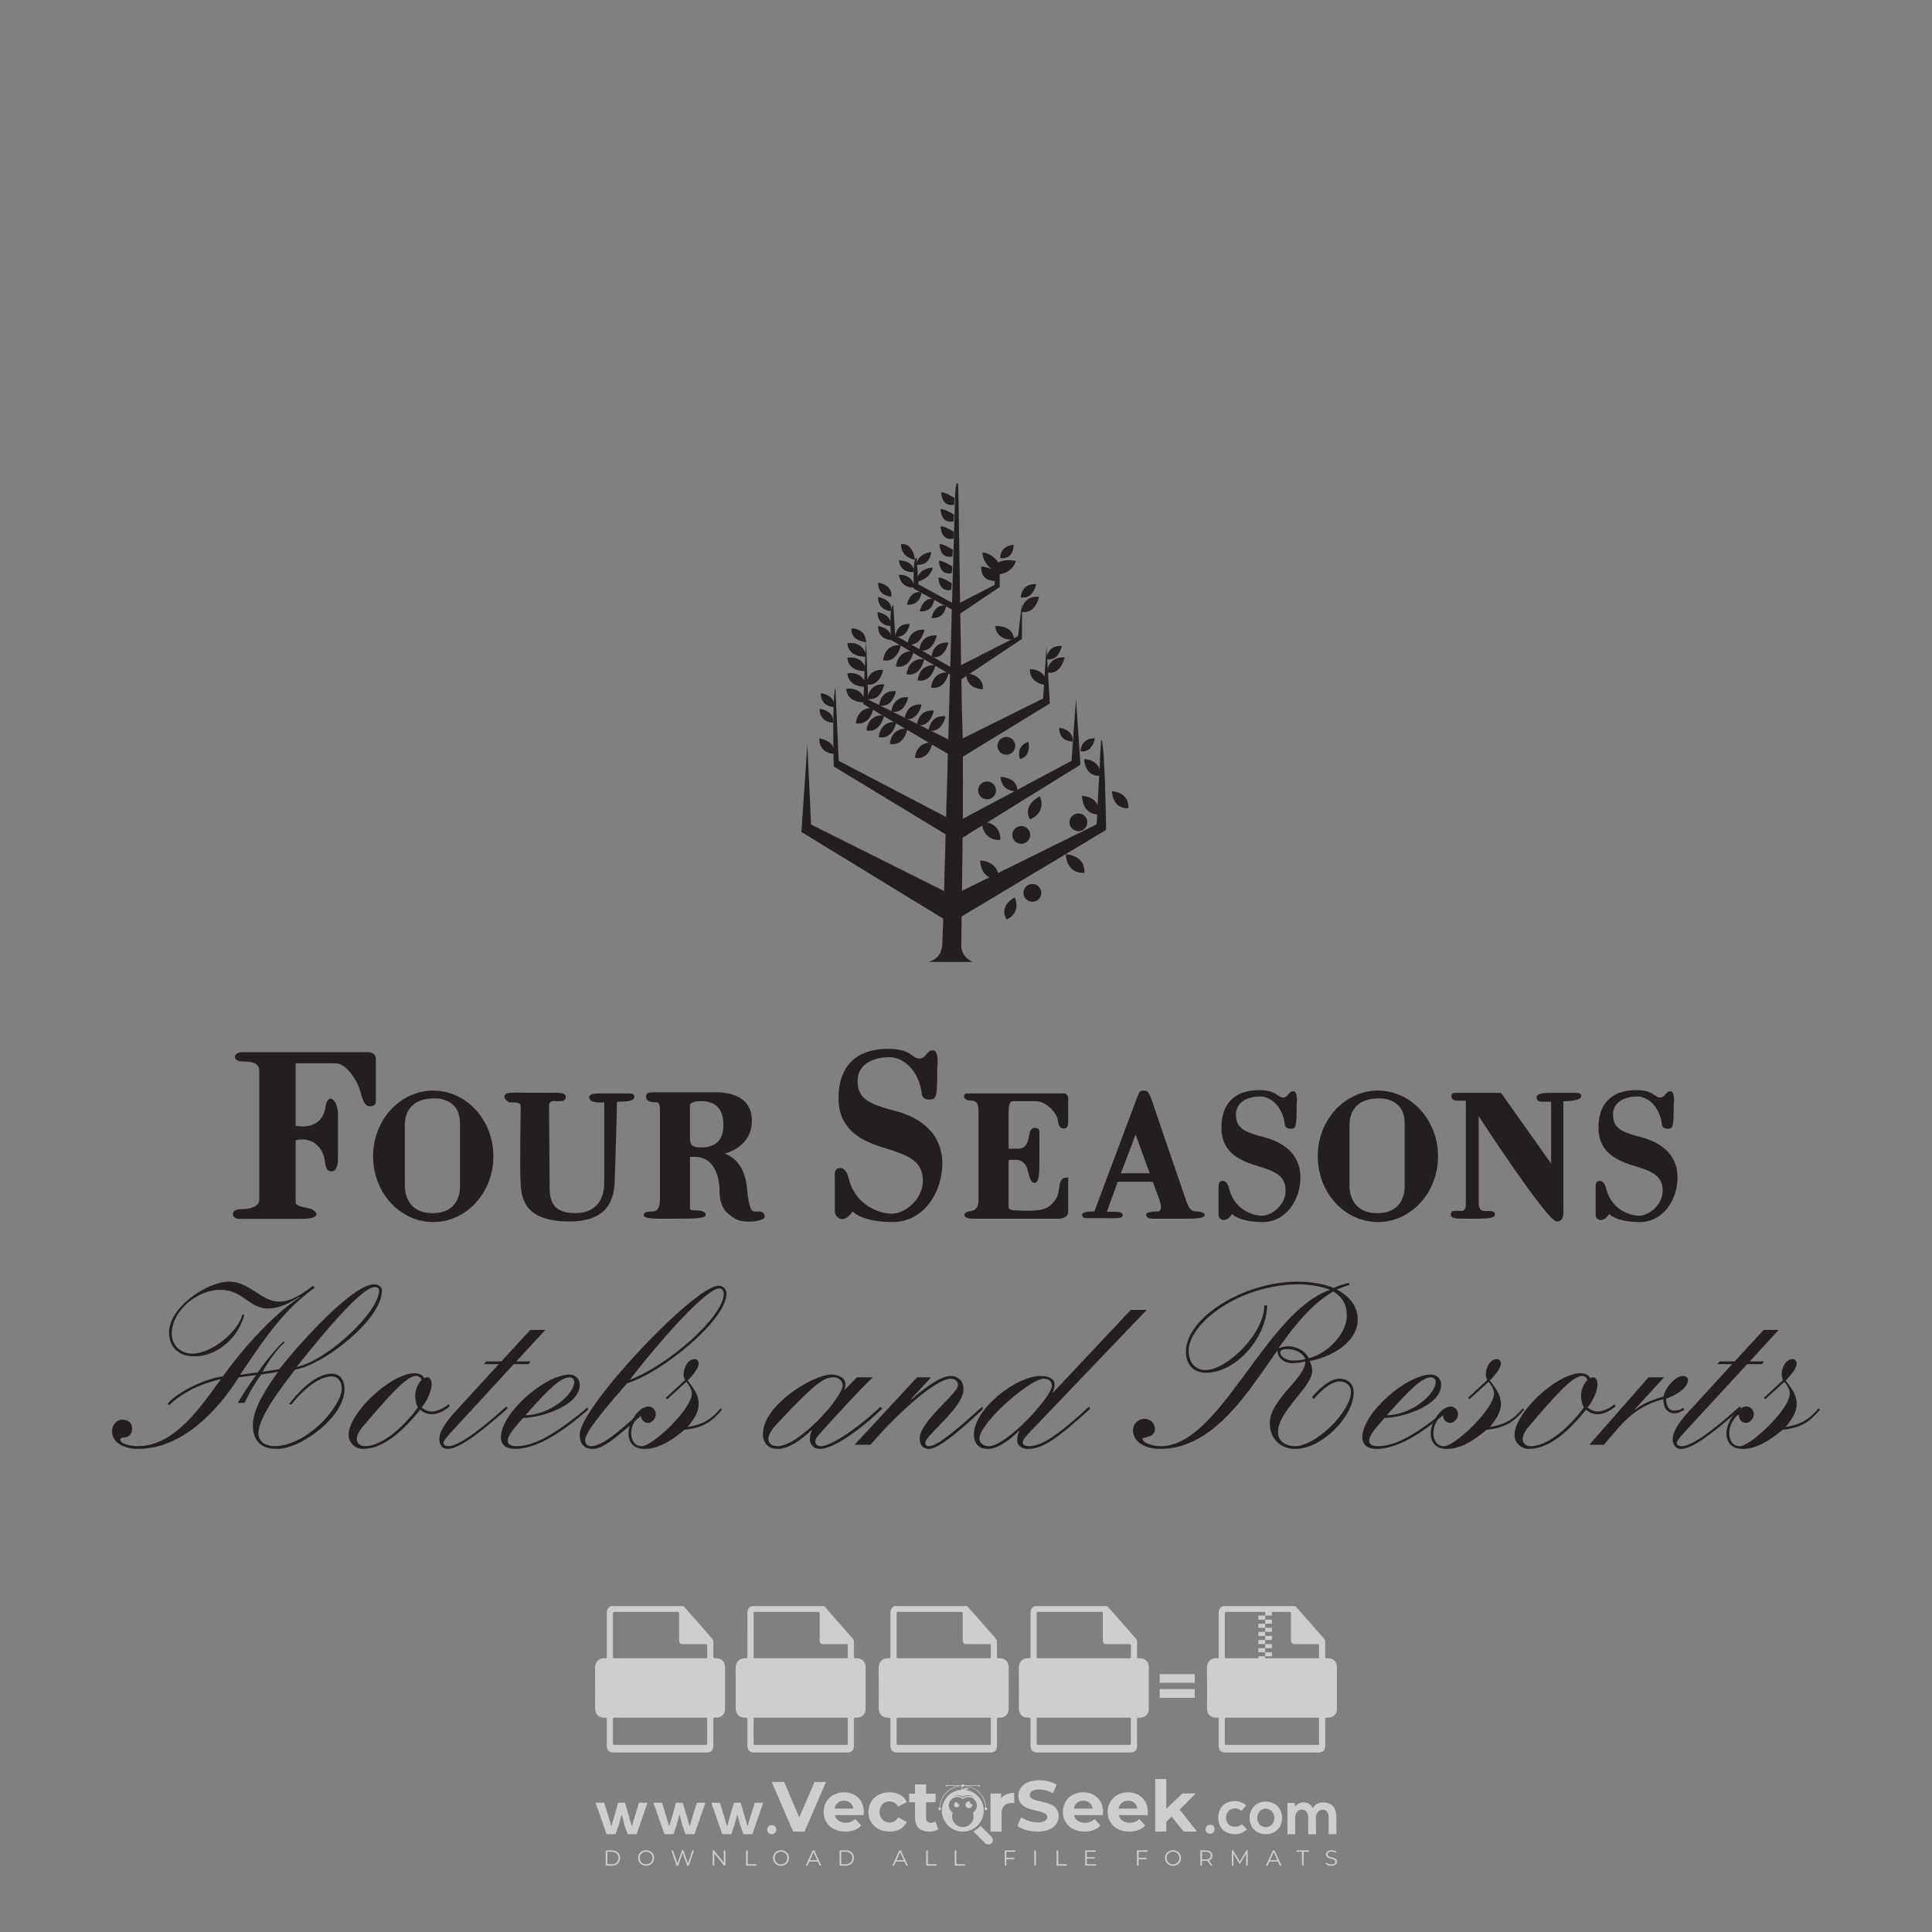 <?xml version="1.0" encoding="iso-8859-1"?>
<!-- Generator: Adobe Illustrator 27.0.0, SVG Export Plug-In . SVG Version: 6.00 Build 0)  -->
<svg version="1.1" id="Layer_1" xmlns="http://www.w3.org/2000/svg" xmlns:xlink="http://www.w3.org/1999/xlink" x="0px" y="0px"
	 viewBox="0 0 500 500" style="enable-background:new 0 0 500 500;" xml:space="preserve">
<rect x="0" y="0" width="500" height="500" fill="#808080" stroke="none"/>
<g id="watermark_1_">
	<g>
		<g id="watermark" style="opacity:0.61;">
			<g>
				<g>
					<g>
						<g>
							<polygon style="fill:#FFFFFF;" points="213.765,461.172 208.204,474.017 205.268,474.017 199.726,461.172 202.938,461.172 
								206.846,470.347 210.81,461.172 							"/>
						</g>
						<g>
							<path style="fill:#FFFFFF;" d="M223.507,469.741h-7.469c0.275,1.23,1.321,1.982,2.826,1.982c1.046,0,1.798-0.312,2.477-0.954
								l1.523,1.651c-0.917,1.046-2.294,1.597-4.074,1.597c-3.413,0-5.634-2.147-5.634-5.083c0-2.954,2.257-5.083,5.267-5.083
								c2.899,0,5.138,1.945,5.138,5.12C223.562,469.191,223.526,469.503,223.507,469.741 M216.002,468.071h4.863
								c-0.202-1.248-1.138-2.055-2.422-2.055C217.139,466.016,216.204,466.805,216.002,468.071"/>
						</g>
						<g>
							<path style="fill:#FFFFFF;" d="M224.735,468.934c0-2.973,2.294-5.083,5.505-5.083c2.074,0,3.707,0.899,4.423,2.514
								l-2.22,1.193c-0.532-0.936-1.321-1.358-2.221-1.358c-1.45,0-2.587,1.009-2.587,2.734c0,1.725,1.138,2.734,2.587,2.734
								c0.899,0,1.688-0.404,2.221-1.358l2.22,1.211c-0.716,1.578-2.349,2.495-4.423,2.495
								C227.029,474.017,224.735,471.907,224.735,468.934"/>
						</g>
						<g>
							<path style="fill:#FFFFFF;" d="M242.828,473.393c-0.587,0.422-1.45,0.624-2.331,0.624c-2.33,0-3.688-1.193-3.688-3.542
								v-4.055h-1.523v-2.202h1.523v-2.404h2.863v2.404h2.459v2.202h-2.459v4.019c0,0.844,0.458,1.303,1.229,1.303
								c0.422,0,0.844-0.128,1.156-0.367L242.828,473.393z"/>
						</g>
					</g>
					<g>
						<path style="fill:#FFFFFF;" d="M262.474,463.997v2.643c-0.238-0.018-0.422-0.037-0.642-0.037
							c-1.578,0-2.624,0.862-2.624,2.753v4.661h-2.863v-9.873h2.734v1.303C259.776,464.493,260.951,463.997,262.474,463.997"/>
					</g>
					<g>
						<path style="fill:#FFFFFF;" d="M263.299,472.53l1.009-2.239c1.083,0.789,2.697,1.339,4.239,1.339
							c1.762,0,2.477-0.587,2.477-1.376c0-2.404-7.469-0.752-7.469-5.524c0-2.184,1.762-4,5.413-4c1.615,0,3.267,0.385,4.459,1.138
							l-0.918,2.257c-1.193-0.679-2.422-1.009-3.56-1.009c-1.761,0-2.44,0.66-2.44,1.468c0,2.367,7.468,0.734,7.468,5.45
							c0,2.147-1.78,3.982-5.45,3.982C266.492,474.017,264.437,473.411,263.299,472.53"/>
					</g>
					<g>
						<path style="fill:#FFFFFF;" d="M285.428,469.741h-7.469c0.275,1.23,1.321,1.982,2.826,1.982c1.046,0,1.798-0.312,2.477-0.954
							l1.523,1.651c-0.918,1.046-2.294,1.597-4.074,1.597c-3.413,0-5.634-2.147-5.634-5.083c0-2.954,2.257-5.083,5.267-5.083
							c2.9,0,5.138,1.945,5.138,5.12C285.484,469.191,285.447,469.503,285.428,469.741 M277.923,468.071h4.863
							c-0.202-1.248-1.138-2.055-2.422-2.055C279.061,466.016,278.125,466.805,277.923,468.071"/>
					</g>
					<g>
						<path style="fill:#FFFFFF;" d="M297.007,469.741h-7.469c0.275,1.23,1.321,1.982,2.826,1.982c1.046,0,1.798-0.312,2.477-0.954
							l1.523,1.651c-0.918,1.046-2.294,1.597-4.074,1.597c-3.413,0-5.634-2.147-5.634-5.083c0-2.954,2.257-5.083,5.267-5.083
							c2.899,0,5.138,1.945,5.138,5.12C297.062,469.191,297.025,469.503,297.007,469.741 M289.501,468.071h4.863
							c-0.202-1.248-1.138-2.055-2.422-2.055C290.639,466.016,289.703,466.805,289.501,468.071"/>
					</g>
					<g>
						<polygon style="fill:#FFFFFF;" points="303.208,470.145 301.831,471.503 301.831,474.017 298.969,474.017 298.969,460.401 
							301.831,460.401 301.831,468.108 306.016,464.144 309.429,464.144 305.318,468.328 309.796,474.017 306.327,474.017 						"/>
					</g>
					<g>
						<path style="fill:#FFFFFF;" d="M256.601,475.359L256.601,475.359l-2.86-2.86c-0.435,0.508-0.953,0.943-1.534,1.284
							c-0.092,0.069-0.186,0.136-0.283,0.199l3.027,3.027c0.456,0.456,1.195,0.456,1.65,0
							C257.057,476.554,257.057,475.815,256.601,475.359"/>
					</g>
					<g>
						<path style="fill:#FFFFFF;" d="M249.984,463.244c0.221-0.173,0.495-0.281,0.797-0.281c0.042,0,0.083,0.002,0.124,0.006
							c-0.214-0.156-0.478-0.249-0.764-0.249c-0.395,0-0.744,0.18-0.981,0.458c-0.051,0-0.1,0.006-0.151,0.008
							c0.039-0.077,0.064-0.162,0.064-0.255c0-0.234-0.143-0.434-0.346-0.519c0.087,0.126,0.138,0.279,0.138,0.445
							c0,0.122-0.031,0.237-0.081,0.341c-2.811,0.201-5.03,2.539-5.03,5.4c0,2.993,2.426,5.42,5.42,5.42
							c2.993,0,5.42-2.426,5.42-5.42C254.595,465.879,252.593,463.635,249.984,463.244 M247.983,464.656
							c0.435,0,0.844,0.112,1.199,0.309c0.374-0.245,0.82-0.387,1.299-0.387c0.711,0,1.348,0.312,1.784,0.806
							c-0.435-0.379-1.004-0.61-1.627-0.61c-0.449,0-0.87,0.12-1.234,0.329c-0.079,0.046-0.156,0.096-0.229,0.15
							c-0.065-0.048-0.133-0.093-0.204-0.134c-0.369-0.219-0.8-0.344-1.26-0.344c-0.3,0-0.588,0.054-0.854,0.152
							C247.196,464.754,247.578,464.656,247.983,464.656 M251.772,469.098c0.115,0.305,0.181,0.634,0.181,0.979
							c0,1.534-1.244,2.777-2.778,2.777c-1.534,0-2.777-1.243-2.777-2.777c0-0.345,0.066-0.674,0.181-0.979
							c-0.62-0.382-1.035-1.064-1.035-1.846c0-1.197,0.971-2.168,2.168-2.168c0.565,0,1.078,0.218,1.463,0.572
							c0.386-0.354,0.899-0.572,1.464-0.572c1.197,0,2.168,0.971,2.168,2.168C252.807,468.034,252.392,468.716,251.772,469.098"/>
					</g>
					<g>
						<path style="fill:#FFFFFF;" d="M251.666,467.061c0,0.497-0.404,0.901-0.901,0.901c-0.497,0-0.901-0.404-0.901-0.901
							s0.404-0.901,0.901-0.901c0.101,0,0.197,0.017,0.287,0.047c-0.03,0.062-0.045,0.132-0.045,0.204
							c0,0.273,0.221,0.494,0.494,0.494c0.05,0,0.099-0.008,0.146-0.022C251.66,466.941,251.666,467,251.666,467.061"/>
					</g>
					<g>
						<path style="fill:#FFFFFF;" d="M248.255,467.061c0,0.376-0.305,0.681-0.681,0.681c-0.376,0-0.681-0.305-0.681-0.681
							s0.305-0.681,0.681-0.681c0.076,0,0.149,0.013,0.217,0.035c-0.023,0.047-0.034,0.1-0.034,0.155
							c0,0.206,0.167,0.374,0.374,0.374c0.038,0,0.075-0.006,0.11-0.017C248.25,466.97,248.255,467.015,248.255,467.061"/>
					</g>
					<g>
						<g>
							<g>
								<rect x="242.908" y="467.83" style="fill:#FFFFFF;" width="0.616" height="0.616"/>
							</g>
							<g>
								<rect x="254.827" y="467.83" style="fill:#FFFFFF;" width="0.616" height="0.616"/>
							</g>
							<g>
								<path style="fill:#FFFFFF;" d="M255.205,468.082h-0.14c0-3.248-2.642-5.89-5.89-5.89c-3.248,0-5.89,2.642-5.89,5.89h-0.14
									c0-1.611,0.627-3.125,1.766-4.264c1.139-1.139,2.653-1.766,4.264-1.766c1.611,0,3.125,0.627,4.264,1.766
									C254.578,464.957,255.205,466.471,255.205,468.082"/>
							</g>
						</g>
						<g>
							<rect x="248.868" y="461.814" style="fill:#FFFFFF;" width="0.616" height="0.616"/>
						</g>
						<g>
							<rect x="244.95" y="462.052" style="fill:#FFFFFF;" width="8.45" height="0.14"/>
						</g>
						<g>
							<path style="fill:#FFFFFF;" d="M245.174,462.15c0,0.108-0.088,0.196-0.196,0.196c-0.108,0-0.196-0.088-0.196-0.196
								c0-0.108,0.088-0.196,0.196-0.196C245.086,461.954,245.174,462.042,245.174,462.15"/>
						</g>
						<g>
							<path style="fill:#FFFFFF;" d="M253.596,462.15c0,0.108-0.088,0.196-0.196,0.196c-0.108,0-0.196-0.088-0.196-0.196
								c0-0.108,0.088-0.196,0.196-0.196C253.509,461.954,253.596,462.042,253.596,462.15"/>
						</g>
					</g>
				</g>
				<g>
					<path style="fill:#FFFFFF;" d="M314.356,473.409c0,1.559-2.364,1.559-2.364,0C311.993,471.851,314.356,471.851,314.356,473.409
						z"/>
				</g>
				<g>
					<g>
						<g>
							<path style="fill:#FFFFFF;" d="M161.739,466.549l1.772,6.088l1.855-6.088h2.215l-2.823,8.14h-2.33l-0.837-2.396l-0.722-2.708
								l-0.722,2.708l-0.837,2.396h-2.33l-2.839-8.14h2.231l1.855,6.088l1.756-6.088H161.739z"/>
						</g>
						<g>
							<path style="fill:#FFFFFF;" d="M176.713,466.549l1.772,6.088l1.855-6.088h2.215l-2.823,8.14h-2.33l-0.837-2.396l-0.722-2.708
								l-0.722,2.708l-0.837,2.396h-2.33l-2.839-8.14h2.231l1.855,6.088l1.756-6.088H176.713z"/>
						</g>
						<g>
							<path style="fill:#FFFFFF;" d="M191.687,466.549l1.772,6.088l1.855-6.088h2.215l-2.823,8.14h-2.33l-0.837-2.396l-0.722-2.708
								l-0.722,2.708l-0.837,2.396h-2.33l-2.839-8.14h2.231l1.855,6.088l1.756-6.088H191.687z"/>
						</g>
					</g>
					<g>
						<path style="fill:#FFFFFF;" d="M200.908,473.52c0,1.559-2.364,1.559-2.364,0C198.545,471.962,200.908,471.962,200.908,473.52z
							"/>
					</g>
					<g>
						<path style="fill:#FFFFFF;" d="M322.71,473.409c-0.935,0.919-1.919,1.28-3.117,1.28c-2.346,0-4.3-1.411-4.3-4.282
							s1.953-4.284,4.3-4.284c1.149,0,2.035,0.329,2.921,1.199l-1.264,1.329c-0.476-0.428-1.066-0.64-1.623-0.64
							c-1.346,0-2.33,0.985-2.33,2.396c0,1.542,1.05,2.362,2.297,2.362c0.64,0,1.28-0.18,1.772-0.672L322.71,473.409z"/>
					</g>
					<g>
						<path style="fill:#FFFFFF;" d="M331.805,470.472c0,2.33-1.591,4.217-4.217,4.217c-2.626,0-4.201-1.887-4.201-4.217
							c0-2.314,1.609-4.217,4.185-4.217C330.149,466.255,331.805,468.158,331.805,470.472z M325.389,470.472
							c0,1.231,0.739,2.38,2.199,2.38c1.46,0,2.199-1.149,2.199-2.38c0-1.215-0.854-2.396-2.199-2.396
							C326.144,468.077,325.389,469.258,325.389,470.472z"/>
					</g>
					<g>
						<path style="fill:#FFFFFF;" d="M338.572,474.689v-4.332c0-1.068-0.559-2.035-1.658-2.035c-1.082,0-1.722,0.967-1.722,2.035
							v4.332h-2.003v-8.107h1.855l0.148,0.985c0.426-0.82,1.362-1.116,2.133-1.116c0.969,0,1.937,0.394,2.396,1.51
							c0.723-1.149,1.658-1.478,2.708-1.478c2.297,0,3.43,1.412,3.43,3.84v4.365h-2.003v-4.365c0-1.066-0.442-1.97-1.526-1.97
							c-1.082,0-1.756,0.935-1.756,2.003v4.332H338.572z"/>
					</g>
				</g>
			</g>
		</g>
		<g style="opacity:0.61;">
			<g>
				<g>
					<path style="fill:#FFFFFF;" d="M345.988,431.299c-0.006-1.224-0.959-2.121-2.189-2.14c-0.924-0.014-0.832,0.12-0.834-0.867
						c-0.003-1.097-0.007-2.194,0.003-3.292c0.003-0.379-0.112-0.691-0.362-0.976c-2.342-2.668-4.678-5.342-7.019-8.011
						c-0.12-0.137-0.275-0.244-0.414-0.366c-6.214,0-12.427,0-18.641,0c-0.794,0.293-1.14,0.868-1.138,1.709
						c0.01,3.748,0.004,7.496,0.004,11.243c0,0.556-0.003,0.589-0.55,0.551c-1.497-0.102-2.516,0.986-2.497,2.492
						c0.044,3.476,0.013,6.953,0.014,10.429c0.001,1.58,0.867,2.443,2.45,2.449c0.582,0.002,0.582,0.002,0.582,0.6
						c0,2.219-0.001,4.438,0.001,6.657c0.001,1.192,0.58,1.771,1.768,1.771c8.013,0.001,16.027,0.001,24.04,0
						c1.168,0,1.755-0.583,1.757-1.745c0.002-2.256,0-4.512,0.001-6.768c0-0.512,0.002-0.511,0.52-0.515
						c0.271-0.002,0.541,0.008,0.809-0.058c0.996-0.246,1.69-1.044,1.694-2.069C346.003,438.696,346.005,434.997,345.988,431.299z
						 M317.537,417.162c5.337,0,10.674,0,16.01,0c0.548,0,0.554,0.007,0.554,0.561c0.001,2.243-0.001,4.486,0.001,6.73
						c0.001,0.811,0.249,1.059,1.06,1.059c1.91,0.001,3.821,0,5.731,0.001c0.458,0,0.479,0.021,0.481,0.483
						c0.003,0.887,0.002,1.775,0,2.662c-0.001,0.477-0.024,0.498-0.504,0.499c-3.895,0.001-7.79,0-11.684,0
						c-3.882,0-7.765,0-11.647,0c-0.55,0-0.552-0.001-0.552-0.561c-0.001-3.624-0.001-7.247,0-10.871
						C316.987,417.166,316.991,417.162,317.537,417.162z M340.822,451.579c-3.883,0.001-7.766,0-11.65,0c-3.871,0-7.742,0-11.613,0
						c-0.572,0-0.574-0.002-0.574-0.579c-0.001-1.997-0.001-3.994,0.001-5.991c0-0.464,0.023-0.486,0.478-0.487
						c7.803-0.001,15.607-0.001,23.41,0c0.478,0,0.499,0.02,0.499,0.503c0.002,1.997,0.001,3.994,0,5.991
						C341.375,451.574,341.37,451.579,340.822,451.579z"/>
				</g>
				<g>
					<g>
						<rect x="327.418" y="417.053" style="fill:#FFFFFF;" width="1.757" height="1.054"/>
					</g>
					<g>
						<rect x="325.662" y="418.107" style="fill:#FFFFFF;" width="1.757" height="1.054"/>
					</g>
					<g>
						<rect x="327.418" y="419.161" style="fill:#FFFFFF;" width="1.757" height="1.054"/>
					</g>
					<g>
						<rect x="325.662" y="420.215" style="fill:#FFFFFF;" width="1.757" height="1.054"/>
					</g>
					<g>
						<rect x="327.418" y="421.269" style="fill:#FFFFFF;" width="1.757" height="1.054"/>
					</g>
					<g>
						<rect x="325.662" y="422.323" style="fill:#FFFFFF;" width="1.757" height="1.054"/>
					</g>
					<g>
						<rect x="327.418" y="423.378" style="fill:#FFFFFF;" width="1.757" height="1.054"/>
					</g>
					<g>
						<rect x="325.662" y="424.432" style="fill:#FFFFFF;" width="1.757" height="1.054"/>
					</g>
					<g>
						<rect x="327.418" y="425.486" style="fill:#FFFFFF;" width="1.757" height="1.054"/>
					</g>
					<g>
						<rect x="325.662" y="426.54" style="fill:#FFFFFF;" width="1.757" height="1.054"/>
					</g>
					<g>
						<rect x="327.418" y="427.594" style="fill:#FFFFFF;" width="1.757" height="1.054"/>
					</g>
					<g>
						<rect x="325.662" y="428.648" style="fill:#FFFFFF;" width="1.757" height="1.054"/>
					</g>
				</g>
			</g>
			<g>
				<path style="fill:#FFFFFF;" d="M187.637,431.299c-0.006-1.224-0.959-2.121-2.189-2.14c-0.924-0.014-0.832,0.12-0.834-0.867
					c-0.003-1.097-0.007-2.194,0.003-3.292c0.003-0.379-0.112-0.691-0.362-0.976c-2.342-2.668-4.678-5.342-7.019-8.011
					c-0.12-0.137-0.275-0.244-0.414-0.366c-6.214,0-12.427,0-18.641,0c-0.794,0.293-1.14,0.868-1.138,1.709
					c0.01,3.748,0.004,7.496,0.004,11.243c0,0.556-0.003,0.589-0.55,0.551c-1.497-0.102-2.516,0.986-2.497,2.492
					c0.044,3.476,0.013,6.953,0.014,10.429c0.001,1.58,0.867,2.443,2.45,2.449c0.582,0.002,0.582,0.002,0.582,0.6
					c0,2.219-0.001,4.438,0.001,6.657c0.001,1.192,0.58,1.771,1.768,1.771c8.013,0.001,16.027,0.001,24.04,0
					c1.168,0,1.755-0.583,1.757-1.745c0.002-2.256,0-4.512,0.001-6.768c0-0.512,0.002-0.511,0.52-0.515
					c0.271-0.002,0.541,0.008,0.809-0.058c0.996-0.246,1.69-1.044,1.694-2.069C187.652,438.696,187.655,434.997,187.637,431.299z
					 M159.187,417.162c5.337,0,10.674,0,16.01,0c0.548,0,0.554,0.007,0.554,0.561c0.001,2.243-0.001,4.486,0.001,6.73
					c0.001,0.811,0.249,1.059,1.06,1.059c1.91,0.001,3.821,0,5.731,0.001c0.458,0,0.479,0.021,0.481,0.483
					c0.003,0.887,0.002,1.775,0,2.662c-0.001,0.477-0.024,0.498-0.504,0.499c-3.895,0.001-7.79,0-11.684,0
					c-3.882,0-7.765,0-11.647,0c-0.55,0-0.552-0.001-0.552-0.561c-0.001-3.624-0.001-7.247,0-10.871
					C158.636,417.166,158.64,417.162,159.187,417.162z M182.472,451.579c-3.883,0.001-7.766,0-11.65,0c-3.871,0-7.742,0-11.613,0
					c-0.572,0-0.574-0.002-0.574-0.579c-0.001-1.997-0.001-3.994,0.001-5.991c0-0.464,0.023-0.486,0.478-0.487
					c7.803-0.001,15.607-0.001,23.41,0c0.478,0,0.499,0.02,0.499,0.503c0.002,1.997,0.001,3.994,0,5.991
					C183.024,451.574,183.019,451.579,182.472,451.579z"/>
			</g>
			<g>
				<path style="fill:#FFFFFF;" d="M159.779,440.669v-7.897h2.779c0.375,0,0.726,0.061,1.053,0.182
					c0.327,0.121,0.612,0.292,0.855,0.513c0.242,0.221,0.434,0.483,0.573,0.789c0.14,0.305,0.21,0.642,0.21,1.009
					c0,0.375-0.07,0.715-0.21,1.02c-0.14,0.305-0.331,0.568-0.573,0.789c-0.243,0.221-0.528,0.392-0.855,0.513
					c-0.327,0.121-0.678,0.182-1.053,0.182h-1.29v2.901H159.779z M162.58,436.356c0.39,0,0.684-0.111,0.882-0.331
					c0.199-0.22,0.298-0.474,0.298-0.761c0-0.14-0.024-0.276-0.072-0.408c-0.048-0.132-0.121-0.248-0.221-0.347
					c-0.099-0.099-0.223-0.178-0.37-0.237c-0.147-0.059-0.32-0.089-0.518-0.089h-1.312v2.173H162.58z"/>
				<path style="fill:#FFFFFF;" d="M166.308,432.771h1.731l3.177,5.294h0.088l-0.088-1.522v-3.772h1.478v7.897h-1.566l-3.353-5.592
					h-0.088l0.088,1.522v4.07h-1.467V432.771z"/>
				<path style="fill:#FFFFFF;" d="M177.922,436.334h3.872c0.022,0.089,0.04,0.195,0.055,0.32c0.014,0.125,0.022,0.25,0.022,0.375
					c0,0.507-0.077,0.985-0.231,1.434c-0.154,0.449-0.397,0.849-0.728,1.202c-0.353,0.375-0.776,0.666-1.268,0.871
					c-0.493,0.206-1.055,0.309-1.688,0.309c-0.574,0-1.114-0.103-1.622-0.309c-0.507-0.206-0.948-0.492-1.323-0.86
					c-0.375-0.367-0.673-0.803-0.894-1.307c-0.221-0.504-0.331-1.053-0.331-1.649c0-0.595,0.11-1.145,0.331-1.649
					c0.221-0.504,0.518-0.939,0.894-1.307c0.375-0.367,0.816-0.654,1.323-0.86c0.507-0.206,1.048-0.309,1.622-0.309
					c0.64,0,1.211,0.11,1.715,0.331c0.504,0.221,0.935,0.526,1.296,0.915l-1.025,1.004c-0.258-0.272-0.544-0.48-0.861-0.623
					c-0.316-0.143-0.695-0.215-1.136-0.215c-0.361,0-0.703,0.065-1.026,0.193c-0.324,0.129-0.607,0.311-0.85,0.546
					c-0.242,0.235-0.436,0.52-0.579,0.855c-0.143,0.335-0.215,0.708-0.215,1.119c0,0.412,0.072,0.785,0.215,1.12
					c0.143,0.335,0.338,0.62,0.584,0.855c0.246,0.235,0.531,0.418,0.855,0.546c0.323,0.129,0.669,0.193,1.037,0.193
					c0.419,0,0.773-0.061,1.064-0.182c0.29-0.121,0.538-0.278,0.744-0.469c0.148-0.132,0.275-0.3,0.381-0.502
					c0.106-0.202,0.189-0.428,0.248-0.678h-2.482V436.334z"/>
			</g>
			<g>
				<path style="fill:#FFFFFF;" d="M224.019,431.299c-0.006-1.224-0.959-2.121-2.189-2.14c-0.924-0.014-0.832,0.12-0.834-0.867
					c-0.003-1.097-0.007-2.194,0.003-3.292c0.003-0.379-0.112-0.691-0.362-0.976c-2.342-2.668-4.678-5.342-7.019-8.011
					c-0.12-0.137-0.275-0.244-0.414-0.366c-6.214,0-12.427,0-18.641,0c-0.794,0.293-1.14,0.868-1.138,1.709
					c0.01,3.748,0.004,7.496,0.004,11.243c0,0.556-0.003,0.589-0.55,0.551c-1.497-0.102-2.516,0.986-2.497,2.492
					c0.044,3.476,0.013,6.953,0.014,10.429c0.001,1.58,0.867,2.443,2.45,2.449c0.582,0.002,0.582,0.002,0.582,0.6
					c0,2.219-0.001,4.438,0.001,6.657c0.001,1.192,0.58,1.771,1.768,1.771c8.013,0.001,16.027,0.001,24.04,0
					c1.168,0,1.755-0.583,1.757-1.745c0.002-2.256,0-4.512,0.001-6.768c0-0.512,0.002-0.511,0.52-0.515
					c0.271-0.002,0.541,0.008,0.809-0.058c0.997-0.246,1.69-1.044,1.694-2.069C224.034,438.696,224.036,434.997,224.019,431.299z
					 M195.568,417.162c5.337,0,10.674,0,16.01,0c0.548,0,0.554,0.007,0.554,0.561c0.001,2.243-0.001,4.486,0.001,6.73
					c0.001,0.811,0.249,1.059,1.06,1.059c1.91,0.001,3.821,0,5.731,0.001c0.458,0,0.479,0.021,0.481,0.483
					c0.003,0.887,0.002,1.775,0,2.662c-0.001,0.477-0.024,0.498-0.504,0.499c-3.895,0.001-7.79,0-11.684,0
					c-3.882,0-7.765,0-11.647,0c-0.55,0-0.552-0.001-0.552-0.561c-0.001-3.624-0.001-7.247,0-10.871
					C195.018,417.166,195.022,417.162,195.568,417.162z M218.854,451.579c-3.883,0.001-7.766,0-11.65,0c-3.871,0-7.742,0-11.613,0
					c-0.572,0-0.574-0.002-0.574-0.579c-0.001-1.997-0.001-3.994,0.001-5.991c0-0.464,0.023-0.486,0.478-0.487
					c7.803-0.001,15.607-0.001,23.41,0c0.478,0,0.499,0.02,0.499,0.503c0.002,1.997,0.001,3.994,0,5.991
					C219.406,451.574,219.401,451.579,218.854,451.579z"/>
			</g>
			<g>
				<path style="fill:#FFFFFF;" d="M205.111,432.771h1.699l2.967,7.897h-1.644l-0.651-1.886h-3.044l-0.651,1.886h-1.643
					L205.111,432.771z M206.997,437.415l-0.706-1.974l-0.287-0.96h-0.088l-0.287,0.96l-0.706,1.974H206.997z"/>
				<path style="fill:#FFFFFF;" d="M211.331,434.536c-0.125,0-0.245-0.024-0.359-0.072c-0.114-0.048-0.213-0.114-0.298-0.199
					c-0.084-0.084-0.151-0.182-0.198-0.292c-0.048-0.11-0.072-0.232-0.072-0.364s0.024-0.254,0.072-0.364
					c0.048-0.11,0.114-0.208,0.198-0.292c0.084-0.084,0.184-0.151,0.298-0.198c0.114-0.048,0.233-0.072,0.359-0.072
					c0.257,0,0.478,0.09,0.662,0.27c0.184,0.181,0.276,0.399,0.276,0.656s-0.092,0.476-0.276,0.656
					C211.809,434.446,211.589,434.536,211.331,434.536z M210.615,440.669v-5.404h1.445v5.404H210.615z"/>
			</g>
			<g>
				<path style="fill:#FFFFFF;" d="M261.044,431.299c-0.006-1.224-0.959-2.121-2.189-2.14c-0.924-0.014-0.832,0.12-0.834-0.867
					c-0.003-1.097-0.007-2.194,0.003-3.292c0.003-0.379-0.112-0.691-0.362-0.976c-2.342-2.668-4.678-5.342-7.019-8.011
					c-0.12-0.137-0.275-0.244-0.414-0.366c-6.214,0-12.427,0-18.641,0c-0.794,0.293-1.14,0.868-1.138,1.709
					c0.01,3.748,0.004,7.496,0.004,11.243c0,0.556-0.003,0.589-0.55,0.551c-1.497-0.102-2.516,0.986-2.497,2.492
					c0.044,3.476,0.013,6.953,0.014,10.429c0.001,1.58,0.867,2.443,2.45,2.449c0.582,0.002,0.582,0.002,0.582,0.6
					c0,2.219-0.001,4.438,0.001,6.657c0.001,1.192,0.58,1.771,1.768,1.771c8.013,0.001,16.027,0.001,24.04,0
					c1.168,0,1.755-0.583,1.757-1.745c0.002-2.256,0-4.512,0.001-6.768c0-0.512,0.002-0.511,0.52-0.515
					c0.271-0.002,0.541,0.008,0.809-0.058c0.996-0.246,1.69-1.044,1.694-2.069C261.059,438.696,261.061,434.997,261.044,431.299z
					 M232.593,417.162c5.337,0,10.674,0,16.01,0c0.548,0,0.554,0.007,0.554,0.561c0.001,2.243-0.001,4.486,0.001,6.73
					c0.001,0.811,0.249,1.059,1.06,1.059c1.91,0.001,3.821,0,5.731,0.001c0.458,0,0.479,0.021,0.481,0.483
					c0.003,0.887,0.002,1.775,0,2.662c-0.001,0.477-0.024,0.498-0.504,0.499c-3.895,0.001-7.79,0-11.684,0
					c-3.882,0-7.765,0-11.647,0c-0.55,0-0.552-0.001-0.552-0.561c-0.001-3.624-0.001-7.247,0-10.871
					C232.042,417.166,232.047,417.162,232.593,417.162z M255.878,451.579c-3.883,0.001-7.766,0-11.65,0c-3.871,0-7.742,0-11.613,0
					c-0.572,0-0.574-0.002-0.574-0.579c-0.001-1.997-0.001-3.994,0.001-5.991c0-0.464,0.023-0.486,0.478-0.487
					c7.803-0.001,15.607-0.001,23.41,0c0.478,0,0.499,0.02,0.499,0.503c0.002,1.997,0.001,3.994,0,5.991
					C256.431,451.574,256.426,451.579,255.878,451.579z"/>
			</g>
			<g>
				<path style="fill:#FFFFFF;" d="M236.361,440.845c-0.338,0-0.662-0.048-0.971-0.143c-0.309-0.095-0.592-0.239-0.849-0.43
					c-0.257-0.191-0.481-0.425-0.673-0.7c-0.191-0.276-0.342-0.597-0.452-0.965l1.401-0.551c0.103,0.397,0.283,0.726,0.54,0.987
					c0.257,0.261,0.596,0.392,1.015,0.392c0.154,0,0.303-0.02,0.447-0.061c0.143-0.04,0.272-0.099,0.386-0.176
					s0.204-0.175,0.27-0.292c0.066-0.118,0.099-0.254,0.099-0.408c0-0.147-0.026-0.279-0.077-0.397
					c-0.051-0.117-0.138-0.227-0.259-0.331c-0.121-0.103-0.28-0.202-0.475-0.298c-0.195-0.095-0.435-0.195-0.722-0.298l-0.485-0.176
					c-0.213-0.073-0.429-0.173-0.645-0.298c-0.217-0.125-0.413-0.276-0.59-0.452c-0.177-0.176-0.322-0.384-0.436-0.623
					c-0.114-0.239-0.171-0.509-0.171-0.81c0-0.309,0.06-0.597,0.182-0.866c0.121-0.268,0.294-0.503,0.518-0.706
					c0.224-0.202,0.492-0.36,0.805-0.474s0.66-0.171,1.042-0.171c0.397,0,0.74,0.053,1.031,0.16
					c0.291,0.107,0.537,0.243,0.739,0.408c0.202,0.165,0.366,0.348,0.491,0.546c0.125,0.199,0.217,0.386,0.276,0.563l-1.312,0.551
					c-0.074-0.221-0.208-0.419-0.402-0.596c-0.195-0.176-0.462-0.265-0.8-0.265c-0.324,0-0.592,0.075-0.805,0.226
					c-0.213,0.151-0.32,0.348-0.32,0.59c0,0.235,0.103,0.436,0.309,0.601c0.206,0.165,0.533,0.325,0.982,0.48l0.497,0.165
					c0.316,0.111,0.605,0.237,0.866,0.381c0.261,0.143,0.485,0.314,0.673,0.513c0.187,0.199,0.331,0.425,0.43,0.678
					c0.1,0.254,0.149,0.546,0.149,0.877c0,0.412-0.083,0.767-0.248,1.064c-0.165,0.298-0.377,0.542-0.634,0.734
					c-0.258,0.191-0.548,0.335-0.872,0.43C236.986,440.797,236.67,440.845,236.361,440.845z"/>
				<path style="fill:#FFFFFF;" d="M239.516,432.771h1.61l1.633,4.754l0.287,1.015h0.088l0.309-1.015l1.699-4.754h1.61l-2.879,7.897
					h-1.566L239.516,432.771z"/>
				<path style="fill:#FFFFFF;" d="M251.097,436.334h3.871c0.022,0.089,0.04,0.195,0.055,0.32c0.015,0.125,0.023,0.25,0.023,0.375
					c0,0.507-0.078,0.985-0.232,1.434c-0.154,0.449-0.397,0.849-0.728,1.202c-0.353,0.375-0.775,0.666-1.268,0.871
					c-0.493,0.206-1.055,0.309-1.688,0.309c-0.574,0-1.114-0.103-1.621-0.309c-0.507-0.206-0.949-0.492-1.324-0.86
					c-0.375-0.367-0.673-0.803-0.894-1.307c-0.22-0.504-0.331-1.053-0.331-1.649c0-0.595,0.11-1.145,0.331-1.649
					c0.221-0.504,0.518-0.939,0.894-1.307c0.375-0.367,0.816-0.654,1.324-0.86c0.507-0.206,1.047-0.309,1.621-0.309
					c0.64,0,1.211,0.11,1.715,0.331c0.504,0.221,0.936,0.526,1.296,0.915l-1.026,1.004c-0.257-0.272-0.544-0.48-0.861-0.623
					c-0.316-0.143-0.694-0.215-1.136-0.215c-0.36,0-0.702,0.065-1.026,0.193c-0.323,0.129-0.607,0.311-0.849,0.546
					c-0.243,0.235-0.436,0.52-0.579,0.855c-0.143,0.335-0.215,0.708-0.215,1.119c0,0.412,0.072,0.785,0.215,1.12
					c0.143,0.335,0.338,0.62,0.585,0.855c0.246,0.235,0.531,0.418,0.854,0.546c0.324,0.129,0.669,0.193,1.037,0.193
					c0.419,0,0.774-0.061,1.064-0.182c0.29-0.121,0.539-0.278,0.745-0.469c0.147-0.132,0.274-0.3,0.38-0.502
					c0.107-0.202,0.189-0.428,0.248-0.678h-2.482V436.334z"/>
			</g>
			<g>
				<path style="fill:#FFFFFF;" d="M297.3,431.299c-0.006-1.224-0.959-2.121-2.189-2.14c-0.924-0.014-0.832,0.12-0.834-0.867
					c-0.003-1.097-0.007-2.194,0.003-3.292c0.003-0.379-0.112-0.691-0.362-0.976c-2.342-2.668-4.678-5.342-7.019-8.011
					c-0.12-0.137-0.275-0.244-0.414-0.366c-6.214,0-12.427,0-18.641,0c-0.794,0.293-1.14,0.868-1.138,1.709
					c0.01,3.748,0.004,7.496,0.004,11.243c0,0.556-0.003,0.589-0.55,0.551c-1.497-0.102-2.516,0.986-2.497,2.492
					c0.044,3.476,0.013,6.953,0.014,10.429c0.001,1.58,0.867,2.443,2.45,2.449c0.582,0.002,0.582,0.002,0.582,0.6
					c0,2.219-0.001,4.438,0.001,6.657c0.001,1.192,0.58,1.771,1.768,1.771c8.013,0.001,16.027,0.001,24.04,0
					c1.168,0,1.755-0.583,1.757-1.745c0.002-2.256,0-4.512,0.001-6.768c0-0.512,0.002-0.511,0.52-0.515
					c0.271-0.002,0.541,0.008,0.809-0.058c0.996-0.246,1.69-1.044,1.694-2.069C297.315,438.696,297.318,434.997,297.3,431.299z
					 M268.85,417.162c5.337,0,10.674,0,16.01,0c0.548,0,0.554,0.007,0.554,0.561c0.001,2.243-0.001,4.486,0.001,6.73
					c0.001,0.811,0.249,1.059,1.06,1.059c1.91,0.001,3.821,0,5.731,0.001c0.458,0,0.479,0.021,0.481,0.483
					c0.003,0.887,0.002,1.775,0,2.662c-0.001,0.477-0.024,0.498-0.504,0.499c-3.895,0.001-7.79,0-11.684,0
					c-3.882,0-7.765,0-11.647,0c-0.55,0-0.552-0.001-0.552-0.561c-0.001-3.624-0.001-7.247,0-10.871
					C268.299,417.166,268.303,417.162,268.85,417.162z M292.135,451.579c-3.883,0.001-7.766,0-11.65,0c-3.871,0-7.742,0-11.613,0
					c-0.572,0-0.574-0.002-0.574-0.579c-0.001-1.997-0.001-3.994,0.001-5.991c0-0.464,0.023-0.486,0.478-0.487
					c7.803-0.001,15.607-0.001,23.41,0c0.478,0,0.499,0.02,0.499,0.503c0.001,1.997,0.001,3.994,0,5.991
					C292.687,451.574,292.682,451.579,292.135,451.579z"/>
			</g>
			<g>
				<path style="fill:#FFFFFF;" d="M272.966,434.183v1.831h3.165v1.412h-3.165v1.831h3.518v1.412h-5.007v-7.897h5.007v1.412H272.966
					z"/>
				<path style="fill:#FFFFFF;" d="M277.852,440.669v-7.897h2.779c0.375,0,0.726,0.061,1.053,0.182
					c0.327,0.121,0.612,0.292,0.855,0.513c0.243,0.221,0.434,0.483,0.574,0.789c0.14,0.305,0.209,0.642,0.209,1.009
					c0,0.375-0.07,0.715-0.209,1.02c-0.14,0.305-0.331,0.568-0.574,0.789c-0.243,0.221-0.528,0.392-0.855,0.513
					c-0.327,0.121-0.678,0.182-1.053,0.182h-1.29v2.901H277.852z M280.653,436.356c0.389,0,0.684-0.111,0.882-0.331
					c0.199-0.22,0.298-0.474,0.298-0.761c0-0.14-0.024-0.276-0.072-0.408c-0.048-0.132-0.121-0.248-0.221-0.347
					c-0.099-0.099-0.222-0.178-0.37-0.237c-0.147-0.059-0.32-0.089-0.518-0.089h-1.312v2.173H280.653z"/>
				<path style="fill:#FFFFFF;" d="M286.797,440.845c-0.338,0-0.662-0.048-0.971-0.143c-0.309-0.095-0.592-0.239-0.849-0.43
					c-0.257-0.191-0.482-0.425-0.673-0.7c-0.191-0.276-0.342-0.597-0.452-0.965l1.401-0.551c0.103,0.397,0.283,0.726,0.541,0.987
					c0.257,0.261,0.595,0.392,1.015,0.392c0.154,0,0.303-0.02,0.447-0.061c0.143-0.04,0.272-0.099,0.386-0.176
					c0.114-0.077,0.204-0.175,0.27-0.292c0.066-0.118,0.1-0.254,0.1-0.408c0-0.147-0.026-0.279-0.077-0.397
					c-0.051-0.117-0.138-0.227-0.259-0.331c-0.121-0.103-0.279-0.202-0.474-0.298c-0.195-0.095-0.436-0.195-0.723-0.298
					l-0.485-0.176c-0.213-0.073-0.428-0.173-0.645-0.298c-0.217-0.125-0.414-0.276-0.59-0.452c-0.176-0.176-0.322-0.384-0.436-0.623
					c-0.114-0.239-0.171-0.509-0.171-0.81c0-0.309,0.061-0.597,0.182-0.866c0.121-0.268,0.294-0.503,0.518-0.706
					c0.224-0.202,0.493-0.36,0.805-0.474c0.312-0.114,0.66-0.171,1.042-0.171c0.397,0,0.741,0.053,1.031,0.16
					c0.29,0.107,0.537,0.243,0.739,0.408c0.202,0.165,0.365,0.348,0.491,0.546c0.125,0.199,0.217,0.386,0.276,0.563l-1.312,0.551
					c-0.074-0.221-0.208-0.419-0.403-0.596c-0.195-0.176-0.462-0.265-0.799-0.265c-0.324,0-0.592,0.075-0.805,0.226
					c-0.213,0.151-0.32,0.348-0.32,0.59c0,0.235,0.103,0.436,0.309,0.601c0.206,0.165,0.533,0.325,0.982,0.48l0.496,0.165
					c0.316,0.111,0.605,0.237,0.866,0.381c0.261,0.143,0.485,0.314,0.673,0.513c0.187,0.199,0.331,0.425,0.43,0.678
					c0.099,0.254,0.149,0.546,0.149,0.877c0,0.412-0.083,0.767-0.248,1.064c-0.165,0.298-0.377,0.542-0.634,0.734
					c-0.258,0.191-0.548,0.335-0.872,0.43C287.422,440.797,287.105,440.845,286.797,440.845z"/>
			</g>
			<g>
				<path style="fill:#FFFFFF;" d="M321.394,439.168l4.004-4.985h-3.827v-1.412h5.559v1.5l-3.96,4.985h4.004v1.412h-5.779V439.168z"
					/>
				<path style="fill:#FFFFFF;" d="M328.409,432.771h1.489v7.897h-1.489V432.771z"/>
				<path style="fill:#FFFFFF;" d="M331.486,440.669v-7.897h2.779c0.375,0,0.726,0.061,1.053,0.182
					c0.327,0.121,0.612,0.292,0.855,0.513s0.434,0.483,0.574,0.789c0.14,0.305,0.209,0.642,0.209,1.009
					c0,0.375-0.07,0.715-0.209,1.02c-0.14,0.305-0.331,0.568-0.574,0.789c-0.243,0.221-0.528,0.392-0.855,0.513
					c-0.327,0.121-0.678,0.182-1.053,0.182h-1.29v2.901H331.486z M334.288,436.356c0.389,0,0.684-0.111,0.882-0.331
					c0.199-0.22,0.298-0.474,0.298-0.761c0-0.14-0.024-0.276-0.072-0.408c-0.048-0.132-0.121-0.248-0.221-0.347
					c-0.099-0.099-0.222-0.178-0.37-0.237c-0.147-0.059-0.32-0.089-0.518-0.089h-1.312v2.173H334.288z"/>
			</g>
		</g>
		<g style="opacity:0.61;">
			<path style="fill:#FFFFFF;" d="M300.133,433.27h9.067v2.242h-9.067V433.27z M300.133,437.136h9.067v2.243h-9.067V437.136z"/>
		</g>
	</g>
	<g style="opacity:0.61;">
		<path style="fill:#FFFFFF;" d="M156.756,478.878h1.607c1.263,0,2.114,0.812,2.114,1.974c0,1.161-0.851,1.973-2.114,1.973h-1.607
			V478.878z M158.34,482.464c1.049,0,1.725-0.665,1.725-1.612c0-0.947-0.677-1.613-1.725-1.613h-1.167v3.225H158.34z"/>
		<path style="fill:#FFFFFF;" d="M165.139,480.851c0-1.15,0.879-2.007,2.075-2.007c1.184,0,2.069,0.851,2.069,2.007
			c0,1.156-0.885,2.007-2.069,2.007C166.019,482.858,165.139,482.002,165.139,480.851z M168.866,480.851
			c0-0.942-0.705-1.635-1.652-1.635c-0.953,0-1.663,0.693-1.663,1.635c0,0.941,0.71,1.635,1.663,1.635
			C168.162,482.486,168.866,481.793,168.866,480.851z"/>
		<path style="fill:#FFFFFF;" d="M179.596,478.878l-1.331,3.947h-0.44l-1.156-3.366l-1.161,3.366h-0.434l-1.331-3.947h0.429
			l1.139,3.394l1.178-3.394h0.389l1.161,3.411l1.156-3.411H179.596z"/>
		<path style="fill:#FFFFFF;" d="M187.731,478.878v3.947h-0.344l-2.537-3.202v3.202h-0.417v-3.947h0.344l2.543,3.203v-3.203H187.731
			z"/>
		<path style="fill:#FFFFFF;" d="M193.093,478.878h0.417v3.586h2.21v0.361h-2.627V478.878z"/>
		<path style="fill:#FFFFFF;" d="M200.061,480.851c0-1.15,0.879-2.007,2.075-2.007c1.184,0,2.069,0.851,2.069,2.007
			c0,1.156-0.885,2.007-2.069,2.007C200.941,482.858,200.061,482.002,200.061,480.851z M203.788,480.851
			c0-0.942-0.705-1.635-1.652-1.635c-0.953,0-1.663,0.693-1.663,1.635c0,0.941,0.71,1.635,1.663,1.635
			C203.083,482.486,203.788,481.793,203.788,480.851z"/>
		<path style="fill:#FFFFFF;" d="M211.636,481.77h-2.199l-0.474,1.054h-0.434l1.804-3.947h0.412l1.804,3.947h-0.44L211.636,481.77z
			 M211.484,481.432l-0.947-2.12l-0.947,2.12H211.484z"/>
		<path style="fill:#FFFFFF;" d="M217.28,478.878h1.607c1.263,0,2.114,0.812,2.114,1.974c0,1.161-0.851,1.973-2.114,1.973h-1.607
			V478.878z M218.864,482.464c1.049,0,1.725-0.665,1.725-1.612c0-0.947-0.677-1.613-1.725-1.613h-1.167v3.225H218.864z"/>
		<path style="fill:#FFFFFF;" d="M234.041,481.77h-2.199l-0.474,1.054h-0.434l1.804-3.947h0.412l1.804,3.947h-0.44L234.041,481.77z
			 M233.889,481.432l-0.947-2.12l-0.947,2.12H233.889z"/>
		<path style="fill:#FFFFFF;" d="M239.685,478.878h0.417v3.586h2.21v0.361h-2.627V478.878z"/>
		<path style="fill:#FFFFFF;" d="M247.082,478.878h0.417v3.586h2.21v0.361h-2.627V478.878z"/>
		<path style="fill:#FFFFFF;" d="M260.449,479.239v1.551h2.041v0.361h-2.041v1.675h-0.417v-3.947h2.706v0.361H260.449z"/>
		<path style="fill:#FFFFFF;" d="M267.678,478.878h0.417v3.947h-0.417V478.878z"/>
		<path style="fill:#FFFFFF;" d="M273.456,478.878h0.417v3.586h2.21v0.361h-2.627V478.878z"/>
		<path style="fill:#FFFFFF;" d="M283.644,482.464v0.361h-2.791v-3.947h2.706v0.361h-2.289v1.404h2.041v0.355h-2.041v1.466H283.644z
			"/>
		<path style="fill:#FFFFFF;" d="M294.672,479.239v1.551h2.041v0.361h-2.041v1.675h-0.417v-3.947h2.706v0.361H294.672z"/>
		<path style="fill:#FFFFFF;" d="M301.5,480.851c0-1.15,0.879-2.007,2.075-2.007c1.184,0,2.069,0.851,2.069,2.007
			c0,1.156-0.885,2.007-2.069,2.007C302.379,482.858,301.5,482.002,301.5,480.851z M305.226,480.851
			c0-0.942-0.705-1.635-1.652-1.635c-0.953,0-1.663,0.693-1.663,1.635c0,0.941,0.71,1.635,1.663,1.635
			C304.522,482.486,305.226,481.793,305.226,480.851z"/>
		<path style="fill:#FFFFFF;" d="M313.351,482.825l-0.902-1.269c-0.102,0.011-0.203,0.017-0.316,0.017h-1.06v1.252h-0.417v-3.947
			h1.477c1.004,0,1.613,0.507,1.613,1.353c0,0.62-0.327,1.054-0.902,1.24l0.964,1.353H313.351z M313.328,480.231
			c0-0.632-0.417-0.992-1.207-0.992h-1.048v1.979h1.048C312.911,481.218,313.328,480.851,313.328,480.231z"/>
		<path style="fill:#FFFFFF;" d="M322.907,478.878v3.947h-0.4v-3.158l-1.551,2.656h-0.197l-1.551-2.639v3.14h-0.4v-3.947h0.344
			l1.714,2.926l1.697-2.926H322.907z"/>
		<path style="fill:#FFFFFF;" d="M330.744,481.77h-2.199l-0.473,1.054h-0.434l1.804-3.947h0.411l1.804,3.947h-0.44L330.744,481.77z
			 M330.592,481.432l-0.947-2.12l-0.947,2.12H330.592z"/>
		<path style="fill:#FFFFFF;" d="M336.957,479.239h-1.387v-0.361h3.192v0.361h-1.387v3.586h-0.417V479.239z"/>
		<path style="fill:#FFFFFF;" d="M343.063,482.346l0.164-0.321c0.282,0.276,0.784,0.479,1.302,0.479c0.739,0,1.06-0.31,1.06-0.699
			c0-1.083-2.43-0.417-2.43-1.877c0-0.581,0.451-1.083,1.455-1.083c0.446,0,0.908,0.13,1.224,0.35l-0.141,0.333
			c-0.338-0.22-0.733-0.327-1.083-0.327c-0.722,0-1.043,0.321-1.043,0.716c0,1.083,2.43,0.429,2.43,1.866
			c0,0.581-0.462,1.077-1.472,1.077C343.937,482.858,343.356,482.65,343.063,482.346z"/>
	</g>
</g>
<g>
</g>
<g>
	<path style="fill:#231F20;" d="M240.269,248.948h11.53c0,0-3.028-1.012-3.028-4.327c0-2.115,0.726-44.304,0.341-54.867
		c-0.386-10.581-0.968-61.129-1.156-64.578c0,0-0.582-1.156-0.77,2.876c-0.197,4.041-3.118,114.84-3.315,116.569
		C243.674,246.35,242.957,248.178,240.269,248.948"/>
	<path style="fill:#231F20;" d="M243.585,127.433c0,0,0,3.888,3.315,3.172l0.143-1.729
		C247.044,128.876,244.589,127.281,243.585,127.433"/>
	<path style="fill:#231F20;" d="M243.437,131.756c0,0,0,3.898,3.324,3.172l0.135-1.729
		C246.895,133.199,244.449,131.604,243.437,131.756"/>
	<path style="fill:#231F20;" d="M243.437,136.227c0,0,0,3.888,3.324,3.172l0.135-1.729
		C246.895,137.669,244.449,136.075,243.437,136.227"/>
	<path style="fill:#231F20;" d="M243.148,140.838c0,0,0,3.888,3.324,3.172l0.135-1.729
		C246.606,142.28,244.16,140.686,243.148,140.838"/>
	<path style="fill:#231F20;" d="M243.008,145.16c0,0,0,3.898,3.315,3.172l0.143-1.729
		C246.466,146.603,244.012,145.017,243.008,145.16"/>
	<path style="fill:#231F20;" d="M242.863,149.487c0,0,0,3.898,3.315,3.172l0.143-1.729
		C246.321,150.929,243.875,149.344,242.863,149.487"/>
	<path style="fill:#231F20;" d="M247.907,156.263l9.515-4.901v-1.012c0,0-3.745,0.143-3.458-3.745c0,0,2.159,0.143,3.458,1.147
		c0,0-3.028-1.434-3.172-4.749c0,0,2.159-0.152,4.184,2.589c0,0,1.147-1.012,4.462-0.43c0,0-0.573,2.885-4.175,3.458v3.315
		l-10.527,7.069L247.907,156.263z"/>
	<path style="fill:#231F20;" d="M258.862,144.442c0,0-0.287-3.028,3.467-3.467C262.329,140.975,262.463,144.873,258.862,144.442"/>
	<path style="fill:#231F20;" d="M236.809,144.871c0,0-3.745-0.573-3.602-4.031C233.208,140.84,236.083,140.114,236.809,144.871"/>
	<path style="fill:#231F20;" d="M240.992,142.854c0,0-0.153,3.602-3.745,3.315C237.246,146.17,237.094,143.428,240.992,142.854"/>
	<path style="fill:#231F20;" d="M232.627,145.015c0,0,0.143,3.315,3.897,3.028C236.524,148.043,236.811,145.159,232.627,145.015"/>
	<path style="fill:#231F20;" d="M234.691,156.464c0,0,3.27,0.574,3.799-3.144C238.49,153.32,235.739,152.415,234.691,156.464"/>
	<path style="fill:#231F20;" d="M227.281,150.768c0,0-0.403,3.297,3.342,3.629C230.623,154.397,231.384,151.601,227.281,150.768"/>
	<path style="fill:#231F20;" d="M235.449,161.512c0,0-3.279-0.546-3.763,3.181C231.686,164.693,234.445,165.58,235.449,161.512"/>
	<path style="fill:#231F20;" d="M239.245,163c0,0-3.817-0.627-4.39,3.718C234.855,166.719,238.072,167.74,239.245,163"/>
	<path style="fill:#231F20;" d="M242.44,164.448c0,0-3.96-0.654-4.56,3.853C237.879,168.301,241.221,169.358,242.44,164.448"/>
	<path style="fill:#231F20;" d="M245.432,166.328c0,0-3.808-0.636-4.381,3.7C241.051,170.029,244.258,171.05,245.432,166.328"/>
	<path style="fill:#231F20;" d="M238.511,182.331c0,0-3.808-0.636-4.381,3.7C234.13,186.032,237.346,187.044,238.511,182.331"/>
	<path style="fill:#231F20;" d="M241.682,183.914c0,0-3.808-0.627-4.381,3.709C237.301,187.623,240.509,188.636,241.682,183.914"/>
	<path style="fill:#231F20;" d="M258.945,201.05c0,0-0.027,3.862,4.345,3.745C263.29,204.795,263.792,201.462,258.945,201.05"/>
	<path style="fill:#231F20;" d="M254.071,212.569c0,0-0.063,5.008,4.793,4.812C258.864,217.38,259.456,213.062,254.071,212.569"/>
	<path style="fill:#231F20;" d="M275.84,221.073c0,0-0.063,5.008,4.793,4.812C280.633,225.884,281.224,221.566,275.84,221.073"/>
	<path style="fill:#231F20;" d="M262.615,232.228c0,0-4.238,2.124-2.124,5.734C260.491,237.962,264.362,236.529,262.615,232.228"/>
	<path style="fill:#231F20;" d="M287.805,204.781c0,0-0.063,4.561,4.211,4.381C292.015,209.162,292.544,205.22,287.805,204.781"/>
	<path style="fill:#231F20;" d="M280.595,196.422c0,0-0.063,4.561,4.22,4.381C284.815,200.803,285.335,196.861,280.595,196.422"/>
	<path style="fill:#231F20;" d="M280.04,205.924c0,0-0.081,5.053,4.462,4.838C284.501,210.762,285.065,206.399,280.04,205.924"/>
	<path style="fill:#231F20;" d="M253.643,222.657c0,0-0.072,5.008,4.793,4.812C258.436,227.469,259.018,223.15,253.643,222.657"/>
	<path style="fill:#231F20;" d="M269.129,206.063c0,0-4.704,2.276-2.545,6.003C266.584,212.067,270.858,210.516,269.129,206.063"/>
	<path style="fill:#231F20;" d="M244.71,185.354c0,0-3.808-0.627-4.381,3.709C240.329,189.063,243.545,190.076,244.71,185.354"/>
	<path style="fill:#231F20;" d="M235.051,180.454c0,0-3.808-0.627-4.372,3.709C230.679,184.164,233.886,185.176,235.051,180.454"/>
	<path style="fill:#231F20;" d="M231.879,178.87c0,0-3.808-0.636-4.372,3.7C227.507,182.571,230.714,183.592,231.879,178.87"/>
	<path style="fill:#231F20;" d="M228.852,177.138c0,0-3.808-0.627-4.381,3.709C224.471,180.848,227.687,181.86,228.852,177.138"/>
	<path style="fill:#231F20;" d="M228.563,173.394c0,0-3.808-0.636-4.372,3.7C224.191,177.094,227.399,178.116,228.563,173.394"/>
	<path style="fill:#231F20;" d="M242.08,172.178c0,0-3.996-0.663-4.596,3.88C237.484,176.057,240.853,177.123,242.08,172.178"/>
	<path style="fill:#231F20;" d="M257.514,162.002c0,0,0.367,4.032,4.909,3.467C262.424,165.469,262.603,161.948,257.514,162.002"/>
	<path style="fill:#231F20;" d="M245.541,174.054c0,0-3.996-0.663-4.587,3.88C240.954,177.933,244.314,178.999,245.541,174.054"/>
	<path style="fill:#231F20;" d="M270.918,177.371c0,0,0.269-4.041-4.31-4.193C266.609,173.178,265.874,176.628,270.918,177.371"/>
	<path style="fill:#231F20;" d="M241.359,192.218c0,0-3.987-0.663-4.587,3.88C236.772,196.098,240.131,197.163,241.359,192.218"/>
	<path style="fill:#231F20;" d="M266.167,191.969c0,0-3.261,0.807-2.231,4.462C263.936,196.431,266.857,196.135,266.167,191.969"/>
	<path style="fill:#231F20;" d="M283.365,191.112c0,0-3.324-0.483-3.754,3.288C279.611,194.4,282.424,195.233,283.365,191.112"/>
	<path style="fill:#231F20;" d="M274.129,188.312c0,0-0.367,3.342,3.422,3.62C277.552,191.932,278.277,189.1,274.129,188.312"/>
	<path style="fill:#231F20;" d="M212.43,179.374c0,0-0.358,3.342,3.431,3.62C215.861,182.994,216.586,180.162,212.43,179.374"/>
	<path style="fill:#231F20;" d="M212.14,183.412c0,0-0.358,3.342,3.431,3.62C215.571,187.032,216.297,184.2,212.14,183.412"/>
	<path style="fill:#231F20;" d="M212.066,191.098c0,0-0.403,3.692,3.79,4.005C215.855,195.103,216.662,191.967,212.066,191.098"/>
	<path style="fill:#231F20;" d="M234.871,188.613c0,0-3.987-0.663-4.587,3.88C230.284,192.492,233.644,193.558,234.871,188.613"/>
	<path style="fill:#231F20;" d="M231.989,186.881c0,0-3.987-0.663-4.587,3.88C227.401,190.76,230.761,191.826,231.989,186.881"/>
	<path style="fill:#231F20;" d="M228.817,185.153c0,0-3.987-0.663-4.587,3.88C224.23,189.033,227.589,190.098,228.817,185.153"/>
	<path style="fill:#231F20;" d="M226.083,183.275c0,0-3.996-0.654-4.596,3.889C221.486,187.164,224.855,188.221,226.083,183.275"/>
	<path style="fill:#231F20;" d="M239.198,170.594c0,0-3.987-0.663-4.587,3.88C234.611,174.474,237.97,175.539,239.198,170.594"/>
	<path style="fill:#231F20;" d="M250.033,174.186c0,0-0.278,4.032,4.3,4.202C254.334,178.388,255.068,174.929,250.033,174.186"/>
	<path style="fill:#231F20;" d="M236.459,168.577c0,0-3.987-0.663-4.587,3.88C231.872,172.457,235.232,173.523,236.459,168.577"/>
	<path style="fill:#231F20;" d="M233.143,166.989c0,0-3.987-0.663-4.587,3.88C228.556,170.869,231.916,171.935,233.143,166.989"/>
	<path style="fill:#231F20;" d="M223.908,181.793c0,0-0.305-4.031-4.865-3.539C219.043,178.254,218.81,181.784,223.908,181.793"/>
	<path style="fill:#231F20;" d="M224.196,177.755c0,0-0.305-4.031-4.865-3.53C219.331,174.225,219.099,177.746,224.196,177.755"/>
	<path style="fill:#231F20;" d="M224.196,173.721c0,0-0.305-4.031-4.865-3.539C219.331,170.183,219.099,173.713,224.196,173.721"/>
	<path style="fill:#231F20;" d="M224.196,169.973c0,0-0.305-4.031-4.865-3.53C219.331,166.443,219.099,169.964,224.196,169.973"/>
	<path style="fill:#231F20;" d="M224.114,166.214c0,0,0.215-3.494-3.745-3.601C220.369,162.613,219.751,165.596,224.114,166.214"/>
	<path style="fill:#231F20;" d="M268.906,154.46c0,0-3.987-0.681-4.614,3.853C264.292,158.313,267.652,159.405,268.906,154.46"/>
	<path style="fill:#231F20;" d="M275.538,170.173c0,0-3.987-0.69-4.614,3.853C270.923,174.026,274.274,175.11,275.538,170.173"/>
	<path style="fill:#231F20;" d="M268.179,151.202c0,0-3.485-0.6-4.032,3.36C264.148,154.561,267.077,155.521,268.179,151.202"/>
	<path style="fill:#231F20;" d="M274.808,167.199c0,0-3.476-0.6-4.032,3.36C270.776,170.559,273.705,171.518,274.808,167.199"/>
	<path style="fill:#231F20;" d="M227.281,154.517c0,0-0.403,3.297,3.342,3.629C230.623,158.146,231.384,155.351,227.281,154.517"/>
	<path style="fill:#231F20;" d="M227.137,158.407c0,0-0.403,3.297,3.342,3.629C230.479,162.036,231.24,159.24,227.137,158.407"/>
	<path style="fill:#231F20;" d="M227.281,162.015c0,0-0.403,3.297,3.342,3.629C230.623,165.644,231.384,162.849,227.281,162.015"/>
	<path style="fill:#231F20;" d="M238.008,158.191c0,0,3.27,0.574,3.799-3.144C241.807,155.047,239.056,154.142,238.008,158.191"/>
	<path style="fill:#231F20;" d="M241.031,159.924c0,0,3.27,0.574,3.808-3.144C244.839,156.78,242.088,155.875,241.031,159.924"/>
	<path style="fill:#231F20;" d="M232.627,148.764c0,0,0.287,3.459,4.041,3.315C236.668,152.08,236.524,148.621,232.627,148.764"/>
	<path style="fill:#231F20;" d="M237.242,150.637c0,0,3.458-0.716,4.175-3.745C241.417,146.892,237.385,146.892,237.242,150.637"/>
	<path style="fill:#231F20;" d="M237.242,144.299l0.43,6.917l8.932,4.901l0.152,1.872l-10.241-5.626
		C236.516,152.362,236.086,144.299,237.242,144.299"/>
	<path style="fill:#231F20;" d="M231.187,156.546l0.43,7.069l0.144,0.86l14.845,8.503l-0.43,1.738l-15.553-9.076
		C230.623,165.64,229.888,157.559,231.187,156.546"/>
	<polygon style="fill:#231F20;" points="248.485,176.01 264.486,165.349 264.486,155.977 263.474,164.623 248.485,172.265 	"/>
	<polygon style="fill:#231F20;" points="224.122,165.629 224.695,181.057 246.18,191.727 246.18,195.616 223.405,182.212 	"/>
	<polygon style="fill:#231F20;" points="249.062,195.901 271.693,182.069 270.824,167.357 269.964,180.769 248.775,191.288 	"/>
	<path style="fill:#231F20;" d="M262.755,193.018c0,1.272-1.031,2.303-2.303,2.303c-1.281,0-2.311-1.03-2.311-2.303
		c0-1.272,1.03-2.302,2.311-2.302C261.725,190.716,262.755,191.746,262.755,193.018"/>
	<path style="fill:#231F20;" d="M257.759,204.55c0,1.272-1.031,2.312-2.303,2.312c-1.281,0-2.311-1.04-2.311-2.312
		c0-1.272,1.03-2.311,2.311-2.311C256.728,202.239,257.759,203.279,257.759,204.55"/>
	<path style="fill:#231F20;" d="M266.601,216.082c0,1.272-1.031,2.303-2.303,2.303c-1.281,0-2.311-1.03-2.311-2.303
		c0-1.272,1.03-2.302,2.311-2.302C265.57,213.78,266.601,214.81,266.601,216.082"/>
	<path style="fill:#231F20;" d="M281.4,212.814c0,1.281-1.031,2.303-2.303,2.303s-2.311-1.021-2.311-2.303
		c0-1.272,1.039-2.302,2.311-2.302S281.4,211.542,281.4,212.814"/>
	<path style="fill:#231F20;" d="M269.483,231.073c0,1.272-1.03,2.303-2.303,2.303c-1.272,0-2.311-1.03-2.311-2.303
		c0-1.272,1.039-2.302,2.311-2.302C268.453,228.771,269.483,229.801,269.483,231.073"/>
	<path style="fill:#231F20;" d="M216.196,178.026l0.869,18.886l28.392,14.845v4.614l-29.691-18.017
		C215.766,198.355,215.327,180.043,216.196,178.026"/>
	<polygon style="fill:#231F20;" points="248.625,212.188 277.313,196.913 278.468,180.912 279.615,197.916 248.625,217.089 	"/>
	<path style="fill:#231F20;" d="M284.956,191.435L283.8,213.34l-35.317,17.444v6.63l37.772-22.631
		C286.255,214.783,285.969,191.291,284.956,191.435"/>
	<polygon style="fill:#231F20;" points="244.88,230.881 209.903,213.393 208.944,192.634 207.403,215.31 244.495,237.995 	"/>
	<path style="fill:#231F20;" d="M62.388,272.301H94.82c0,0,2.455-0.287,2.455,1.873V284.7c0,1.147-0.287,1.586-1.586,1.586
		c-1.299,0-1.872-1.586-2.455-3.897c-0.573-2.303-3.458-7.203-6.343-7.203H76.517v16.145c0,0,6.917,1.729,7.777-5.197
		c0,0,0.296-1.819,1.254-1.819s1.917,1.918,1.917,3.844v11.728c0,1.72-0.385,3.261-1.729,3.261c-1.344,0-1.532-1.541-1.72-3.073
		c-0.197-1.532-1.926-6.146-7.499-4.999v16.145c0,0.959,2.105,1.155,3.646,1.541c1.541,0.385,3.843,2.688-2.303,2.688H61.904
		c-2.114,0-2.303-2.5,0.197-2.5c2.5,0,4.999-0.574,4.999-2.5v-33.436c0-1.729-1.541-2.302-4.238-2.302
		C60.175,274.711,60.175,272.588,62.388,272.301"/>
	<path style="fill:#231F20;" d="M127.687,299.258c0,9.398-6.97,17.005-15.571,17.005c-8.592,0-15.562-7.606-15.562-17.005
		c0-9.389,6.97-17.014,15.562-17.014C120.717,282.244,127.687,289.868,127.687,299.258 M104.77,291.185v15.706
		c0,1.451,0.43,7.069,7.203,7.069c6.782,0,7.069-5.618,7.069-6.774v-16.431c0-6.926-6.63-6.487-6.63-6.487
		C105.2,284.269,104.77,289.456,104.77,291.185"/>
	<path style="fill:#231F20;" d="M372.164,299.258c0,9.398-6.97,17.005-15.562,17.005c-8.601,0-15.571-7.606-15.571-17.005
		c0-9.389,6.97-17.014,15.571-17.014C365.194,282.244,372.164,289.868,372.164,299.258 M349.246,291.185v15.706
		c0,1.451,0.43,7.069,7.203,7.069c6.782,0,7.069-5.618,7.069-6.774v-16.431c0-6.926-6.63-6.487-6.63-6.487
		C349.676,284.269,349.246,289.456,349.246,291.185"/>
	<path style="fill:#231F20;" d="M131.769,285.275c0,0-1.201-0.573-1.201-1.442c0-0.86,0.824-1.058,2.544-1.058
		c1.738,0,5.098,0.045,7.83,0.045c2.751,0,5.483-0.287,5.483,1.013c0,1.299-1.299,1.155-2.159,1.155
		c-0.869,0-2.168-0.34-2.168,1.246s0.143,17.497,0.143,21.09c0,3.61,1.012,6.639,6.639,6.639c5.617,0,7.49-3.897,7.49-7.786v-20.902
		c0,0-3.888,0.43-3.888-1.299c0,0-0.242-1.003,2.446-1.003h7.069c1.147,0,2.159,0,2.159,0.717c0,0.716,0,1.442-4.471,1.442
		c0,0-0.43,16.718-0.573,19.89c-0.143,3.172-0.143,11.101-11.674,11.101c-11.539,0-12.399-5.77-12.686-9.515
		c-0.287-3.745,0-19.46,0-20.32C134.753,285.419,133.937,285.275,131.769,285.275"/>
	<path style="fill:#231F20;" d="M167.182,283.836c0-1.084,0.869-1.156,2.312-1.156h15.849c2.016,0,9.237,0.287,9.237,7.347
		c0,7.069-7.069,8.511-7.069,8.511s5.044,1.299,5.77,8.645c0.717,7.356,1.577,6.343,2.876,6.343c1.299,0,1.729,0.43,1.729,1.443
		c0,1.003-5.187,1.872-7.642,0.43c-2.446-1.442-4.031-3.172-4.031-7.203c0-4.041-1.586-8.798-6.343-8.798h-1.299v8.511v4.749
		c0,0.439,0.287,0.582,1.586,0.582c1.299,0,2.455,0.287,2.455,1.147c0,0.869-2.016,1.012-7.786,1.012
		c-4.184,0-8.216,0.144-8.216-0.86c0-1.443,2.303-0.726,3.028-1.156c0.717-0.43,1.147-1.156,1.147-3.028v-21.628
		c0-2.15,0.081-3.449-0.959-3.449C168.195,285.278,167.182,284.92,167.182,283.836 M178.57,294.497c0,2.159,0.869,2.455,3.028,2.455
		c2.168,0,5.626-0.726,5.626-5.77c0-5.044-2.885-6.199-5.77-6.199c-2.885,0-2.885,1.012-2.885,1.012V294.497z"/>
	<path style="fill:#231F20;" d="M242.575,276.241c0,0,0.573-4.417-1.156-4.417c-1.729,0-1.738,2.293-3.646,2.115
		c-1.971-0.197-1.971-2.5-8.027-2.5c-5.913,0-12.731,2.5-12.731,12.874c0,10.384,10.187,12.104,14.03,13.457
		c3.844,1.344,7.785,2.688,7.785,7.777c0,5.098-4.901,8.556-7.983,8.556c-3.073,0-9.228-1.926-11.145-8.843
		c0,0-0.475-2.974-2.213-2.974c-1.729,0-1.434,1.576-1.434,3.601v7.786c0,1.003,2.016,3.601,4.605-0.143
		c0,0,2.311,2.732,10.384,2.732c8.072,0,12.83-7.776,12.83-15.132c0-7.347-5.044-11.826-12.4-13.69
		c-7.356-1.872-9.515-3.467-9.515-7.795c0-4.318,4.184-6.047,8.216-6.047c4.041,0,7.786,4.032,8.359,9.372c0,0,0,1.586,1.881,1.586
		C242.288,284.556,242.575,284.359,242.575,276.241"/>
	<path style="fill:#231F20;" d="M335.571,285.779c0,0,0.439-3.36-0.878-3.36c-1.317,0-1.326,1.747-2.777,1.604
		c-1.505-0.143-1.505-1.899-6.11-1.899c-4.506,0-9.703,1.899-9.703,9.81c0,7.902,7.759,9.219,10.688,10.241
		c2.93,1.022,5.931,2.052,5.931,5.931c0,3.88-3.736,6.514-6.083,6.514c-2.339,0-7.024-1.461-8.484-6.729
		c0,0-0.367-2.275-1.684-2.275c-1.326,0-1.102,1.21-1.102,2.751v6.173c0,0.788,1.541,2.5,3.512-0.358c0,0,1.756,2.087,7.911,2.087
		c6.146,0,9.766-5.931,9.766-11.53c0-5.6-3.835-9.004-9.434-10.429c-5.6-1.424-7.248-2.634-7.248-5.922
		c0-3.297,3.181-4.623,6.254-4.623c3.082,0,5.931,3.082,6.37,7.141c0,0,0,1.21,1.424,1.21
		C335.356,292.113,335.571,291.961,335.571,285.779"/>
	<path style="fill:#231F20;" d="M433.156,285.779c0,0,0.448-3.36-0.878-3.36c-1.317,0-1.317,1.747-2.777,1.604
		c-1.496-0.143-1.496-1.899-6.11-1.899c-4.506,0-9.703,1.899-9.703,9.81c0,7.902,7.759,9.219,10.688,10.241
		c2.93,1.022,5.931,2.052,5.931,5.931c0,3.88-3.727,6.514-6.074,6.514c-2.348,0-7.033-1.461-8.493-6.729
		c0,0-0.367-2.275-1.685-2.275c-1.317,0-1.093,1.21-1.093,2.751v6.173c0,0.788,1.532,2.5,3.512-0.358c0,0,1.756,2.087,7.902,2.087
		c6.146,0,9.775-5.931,9.775-11.53c0-5.6-3.844-9.004-9.443-10.429c-5.6-1.424-7.248-2.634-7.248-5.922
		c0-3.297,3.189-4.623,6.254-4.623c3.082,0,5.931,3.082,6.37,7.141c0,0,0,1.21,1.424,1.21
		C432.941,292.113,433.156,291.961,433.156,285.779"/>
	<path style="fill:#231F20;" d="M276.448,312.372v-7.642c-1.586,0-2.016,0.439-2.303,2.455c-0.296,2.016-0.34,2.939-2.356,4.802
		c-2.016,1.882-7.158,1.254-9.031,1.254s-1.729-0.869-1.729-0.869v-3.019v-9.183h2.204c0.573,0,2.114,0.582,2.598,2.213
		c0.484,1.631,0.771,3.745,1.917,3.745c1.156,0,1.254-2.311,1.254-5.761v-7.212c0-0.77-0.197-1.254-1.254-1.254
		c-1.057,0-1.245,1.057-1.434,2.123c-0.197,1.057-0.484,3.261-2.885,3.261h-2.401v-8.843c0-2.589,0.287-3.458,1.147-3.458h5.77
		c3.315,0,5.617,3.61,5.761,4.614c0.144,1.013,0.296,2.455,1.595,2.455c1.299,0,1.147-1.443,1.147-2.885v-4.757
		c0-0.869-0.43-1.443-1.147-1.443h-25.086c-1.012,0-1.201,1.872,1.156,1.872c1.738,0,1.872,1.443,1.872,3.028v22.488
		c0,3.458-2.016,2.885-3.028,3.315c-1.012,0.43-1.012,1.729,1.586,1.729h21.762C276.887,315.4,276.448,313.671,276.448,312.372"/>
	<path style="fill:#231F20;" d="M309.462,313.522c-1.254,0-1.872-1.147-2.311-2.302c-0.43-1.156-8.072-23.491-8.932-26.089
		c-0.869-2.599-1.299-2.885-2.159-2.885c-0.869,0-1.156,0.143-1.595,1.299c-0.43,1.155-11.244,29.977-11.244,29.977
		c-2.303,0-3.172,0.296-3.172,0.869c0,0.573,0.439,0.86,1.156,0.86h3.754c4.318,0,5.617,0.197,5.617-0.86
		c0-0.574-1.075-0.788-1.801-0.788h-2.311l2.795-7.759h9.085c0.717,1.971,1.326,3.629,1.604,4.372
		c1.156,3.117-0.072,3.306-0.072,3.306c-2.885,0-3.243,0.439-3.243,0.869c0,0.439,0.43,1.012,1.729,1.012h8.359
		c5.044,0,5.044-0.574,5.044-1.012C311.764,313.961,311.048,313.522,309.462,313.522 M290.101,303.631l3.79-9.998
		c0,0,1.935,5.313,3.646,9.998H290.101z"/>
	<path style="fill:#231F20;" d="M377.498,282.821h10.957l12.973,18.313v-16.001h-2.303c-1.012,0-1.451-0.439-1.451-1.156
		c0-0.726,0.869-1.156,3.611-1.156h6.2c1.299,0,1.729,0.153,1.729,0.869c0,0.716-1.299,1.299-4.614,1.299v27.38
		c0,1.595,0.287,3.754-1.729,3.754c-2.455,0-20.185-27.245-20.185-27.245v22.345c0,1.299,0.43,2.159,1.299,2.159
		c1.872,0,2.885,0,2.885,0.869c0,0.86-0.788,1.155-5.77,1.155c-4.614,0-5.617,0-5.617-1.155c0-1.156,1.29-0.869,2.589-0.869
		c0.869,0,1.299-0.287,1.299-2.159v-26.376h-2.159c-0.726,0-1.586-0.152-1.586-1.155
		C375.625,282.678,376.485,282.821,377.498,282.821"/>
	<path style="fill:#231F20;" d="M61.558,363.055c1.416-2.473,3.073-4.946,4.722-7.195l-4.489,0.592
		c-5.662,8.968-14.863,18.518-26.062,18.518c-4.014,0-6.728-1.89-6.728-4.48c0-1.765,1.183-3.064,2.598-3.064
		c1.532,0,2.589,0.708,2.589,2.356c0,1.532-1.057,2.24-2.123,2.24c-0.466,0-0.941,0.116-0.941,0.591c0,1.058,2.715,1.649,4.48,1.649
		c10.025,0,16.754-10.966,21.592-17.336c-5.429,1.183-10.025,3.539-13.448,6.728l-0.358-0.358c2.24-2.831,9.443-6.495,14.281-7.078
		c4.121-5.895,12.848-16.046,19.934-20.472l-0.117-0.116c-2.948,1.828-5.313,3.01-8.26,3.01c-4.659,0-6.307-4.838-12.265-4.838
		c-5.904,0-12.507,5.43-12.507,11.324c0,3.539,2.831,5.197,5.304,5.197c4.955,0,11.799-5.546,12.982-10.151l0.466,0.116
		c-1.299,5.429-6.603,10.733-12.857,10.733c-3.888,0-6.603-2.123-6.603-6.245c0-6.37,9.792-13.098,15.571-13.098
		c5.313,0,8.26,5.187,12.973,5.187c3.19,0,6.254-2.24,8.735-4.13l0.349,0.591c-8.377,5.905-13.681,14.282-19.227,22.479l4.596-0.654
		c2.24-3.306,5.429-6.961,6.728-8.019l0.233,0.233c-2.007,1.774-4.247,4.955-5.779,7.669l4.363-0.708
		c3.539-4.605,18.519-21.942,24.54-21.942c1.182,0,2.007,0.708,2.007,1.649c0,7.436-15.159,19.289-22.47,20.409
		c-2.661,3.539-9.497,12.032-9.497,16.521c0,2.24,2.114,3.297,4.005,3.297c8.852,0,17.578-10.608,17.578-14.855
		c0-2.016-1.057-3.189-2.598-3.189c-3.888,0-8.368,4.596-10.375,7.194h-0.708c2.473-3.19,6.836-7.902,11.083-7.902
		c2.249,0,3.306,1.765,3.306,4.005c0,7.078-11.083,15.454-17.462,15.454c-4.48,0-6.254-2.356-6.254-6.128
		c0-4.605,4.014-10.267,6.496-13.806l-4.363,0.708c-1.424,2.007-3.073,4.605-4.247,7.311H61.558z M96.947,333.094
		c-4.014,0-18.053,18.053-20.167,20.642h0.107c7.732-1.648,21.234-14.147,21.234-19.818
		C98.121,333.327,97.538,333.094,96.947,333.094"/>
	<path style="fill:#231F20;" d="M116.407,363.941c-1.057,0.887-2.831,2.061-4.596,2.061c-1.416,0-2.24-0.466-3.073-1.174
		c-5.6,6.962-10.375,10.142-14.863,10.142c-1.765,0-3.655-1.416-3.655-3.601c0-5.716,10.912-15.975,17.103-15.975
		c1.192,0,2.132,0.466,2.482,1.299c0.233-0.179,0.475-0.242,0.708-0.242c0.824,0,1.183,0.824,1.183,1.774
		c0,1.998-1.478,4.829-2.598,6.012c0.824,0.708,1.774,1.066,2.715,1.066c1.057,0,2.948-0.708,4.247-1.89L116.407,363.941z
		 M109.096,357.159c-0.116-0.528-0.582-1.066-1.416-1.066c-2.536,0-7.257,5.492-13.627,12.919c-1.353,1.595-1.711,2.598-1.711,3.485
		c0,0.824,0.591,1.765,2.186,1.765c4.014,0,9.613-4.48,13.627-10.026c-0.475-0.824-0.708-1.882-0.708-3.064
		C107.447,359.631,108.209,357.92,109.096,357.159"/>
	<path style="fill:#231F20;" d="M137.234,344.184h3.888l-7.49,8.144h3.655l-0.466,0.708h-3.844L118.41,368.84
		c-2.419,2.652-3.646,3.897-3.646,4.596c0,0.592,0.699,0.825,1.29,0.825c1.711,0,5.367-1.649,14.989-10.267l0.349,0.483
		c-8.26,7.365-12.919,10.5-15.571,10.5c-1.415,0-2.123-1.129-2.123-2.482c0-1.711,1.003-3.772,4.363-7.436l11.029-12.023h-3.835
		l0.591-0.708h3.897L137.234,344.184z"/>
	<path style="fill:#231F20;" d="M152.149,364.885c-5.483,4.713-12.561,10.088-18.868,10.088c-1.774,0-3.655-0.708-3.655-2.956
		c0-6.371,11.495-16.279,17.748-16.279c1.595,0,2.652,1.12,2.652,2.661c0,5.483-10.258,8.547-14.622,8.547
		c-3.485,3.781-4.014,5.071-4.014,5.904c0,1.174,1.183,1.416,2.356,1.416c5.196,0,11.441-4.31,18.402-10.088V364.885z
		 M147.374,356.454c-2.24,0-5.313,2.948-11.387,9.793c6.316,0,12.623-5.429,12.623-8.619
		C148.61,356.983,148.135,356.454,147.374,356.454"/>
	<path style="fill:#231F20;" d="M167.486,364.951c-8.789,7.956-11.62,10.025-14.156,10.025c-2.24,0-3.297-1.415-3.297-3.718
		c0-7.015,29.718-38.516,35.909-38.516c1.129,0,2.007,0.708,2.069,2.007c0,6.952-16.754,20.526-25.713,23.24
		c-9.792,11.146-10.85,13.448-10.85,14.855c0,0.833,0.699,1.425,1.407,1.425c3.36,0,7.786-4.31,14.63-10.267V364.951z
		 M186.068,333.449c-2.303,0-10.68,7.786-23.061,23.59h0.117c9.909-3.772,24.181-16.396,24.181-22.174
		C187.304,333.978,186.892,333.449,186.068,333.449"/>
	<path style="fill:#231F20;" d="M172.323,361.761l4.954-4.605c-0.233-0.466-0.349-0.878-0.349-1.416
		c0-1.648,0.941-4.004,2.948-4.004c0.475,0,0.941,0.591,0.941,1.057c0,1.532-1.89,3.423-2.831,4.488
		c1.415,1.945,2.831,3.539,2.831,6.128c0,2.24-1.532,4.247-2.831,5.895c3.718-0.645,5.895-1.712,8.493-4.829l0.358,0.349
		c-2.482,2.947-4.605,4.659-9.676,5.197c-3.306,2.768-6.728,4.954-10.267,4.954c-3.064,0-4.247-1.774-4.247-4.13
		c0-2.598,2.598-6.845,5.197-6.845c0.941,0,1.881,0.825,1.881,2.007c0,1.299-1.174,2.24-2.007,2.24
		c-1.174,0-1.882-0.941-1.882-2.123h-0.116c-1.299,0.941-2.365,2.831-2.365,4.838c0,1.774,0.941,3.306,2.714,3.306
		c2.831,0,12.973-9.56,12.973-13.69c0-0.762-0.529-1.945-1.416-2.948l-4.946,4.489L172.323,361.761z"/>
	<path style="fill:#231F20;" d="M225.873,356.454c-3.772,3.593-9.318,9.73-13.439,14.272c-1.066,1.183-1.425,1.774-1.425,2.294
		c0,0.887,0.654,1.245,1.425,1.245c3.413,0,12.498-7.194,15.329-10.151l0.591,0.358c-3.064,3.18-11.799,10.5-16.162,10.5
		c-1.765,0-2.589-1.299-2.589-2.356c0-0.949,0.17-1.774,0.529-2.482h-0.125c-3.36,3.18-6.361,4.838-8.78,4.838
		c-2.365,0-3.781-1.415-3.781-3.897c0-7.364,12.919-15.338,17.694-15.338c2.007,0,3.656,0.949,3.656,2.482
		c0,0.349,0,0.708-0.233,1.416h0.117l3.073-3.181H225.873z M215.794,356.454c-2.598,0-4.605,1.299-14.389,11.674
		c-2.365,2.481-2.544,3.656-2.544,4.31c0,1.057,0.887,1.827,2.365,1.827c5.6,0,16.861-12.686,16.861-15.75
		C218.087,357.163,216.788,356.454,215.794,356.454"/>
	<path style="fill:#231F20;" d="M237.317,356.454h3.655L235.838,362l0.126,0.116c2.831-2.544,7.373-6.021,10.025-6.021
		c2.061,0,3.36,1.362,3.36,3.423c0,4.838-9.909,11.916-9.909,13.923c0,0.466,0.358,0.824,0.941,0.824
		c1.953,0,5.842-3.01,13.923-10.321v0.824c-6.307,5.895-11.441,10.204-13.923,10.204c-1.353,0-2.356-0.833-2.356-2.715
		c0-4.426,9.909-11.557,9.909-13.797c0-0.95-0.708-1.658-1.882-1.658c-3.539,0-12.982,8.028-20.767,17.104h-4.121L237.317,356.454z"
		/>
	<path style="fill:#231F20;" d="M292.642,338.994h4.13l-29.61,30.963c-1.89,1.953-2.473,2.715-2.473,3.36
		c0,0.592,0.582,0.95,1.648,0.95c3.297,0,7.49-2.894,15.571-10.267l0.233,0.591c-8.431,7.606-12.086,10.384-16.163,10.384
		c-1.057,0-2.715-0.475-2.715-2.24c0-0.824,0.126-1.657,0.538-2.302l-0.117-0.126c-2.598,2.599-5.609,4.668-8.027,4.668
		c-2.831,0-3.602-1.953-3.602-3.781c0-6.487,10.859-15.096,17.229-15.096c2.123,0,3.655,0.708,3.655,2.24
		c0,0.708-0.233,1.299-0.466,2.007h0.116L292.642,338.994z M270.109,356.805c-2.769,0-11.441,7.141-14.747,11.674
		c-1.711,2.365-1.881,3.073-1.881,3.897c0,1.003,0.994,1.89,2.419,1.89c4.659,0,16.333-12.919,16.333-15.58
		C272.232,357.513,271.408,356.805,270.109,356.805"/>
	<path style="fill:#231F20;" d="M327.911,337.812c0,8.144-7.902,17.461-15.804,17.461c-3.306,0-5.196-2.24-5.196-5.429
		c0-8.843,14.989-18.16,28.902-18.16c3.898,0,7.427,0.762,9.318,1.649c1.245-0.592,2.831-1.058,3.888-1.299l0.242,0.475
		c-1.236,0.412-2.419,0.825-3.297,1.236c3.055,1.586,5.42,4.184,5.42,7.723c0,6.021-7.194,9.909-12.444,10.742
		c0.412,0.941,0.654,1.765,0.654,2.589c0,4.13-8.852,10.374-8.852,15.804c0,2.599,2.24,3.664,4.48,3.664
		c5.196,0,14.397-8.852,14.397-14.102c0-1.649-1.299-2.652-2.956-2.652c-2.356,0-5.188,2.831-6.603,4.489l-0.591-0.359
		c1.648-1.89,4.489-4.838,7.194-4.838c1.953,0,3.664,1.12,3.664,3.601c0,6.128-8.144,14.568-15.105,14.568
		c-3.897,0-6.603-2.715-6.603-6.612c0-6.307,9.201-11.557,9.201-16.037c-0.824,0.233-2.007,0.466-3.423,0.466
		c-2.123,0-3.772-1.416-3.772-3.181h-0.116c-7.078,9.909-16.163,25.364-30.202,25.364c-4.363,0-7.078-2.07-7.078-4.784
		c0-1.945,1.648-3.002,2.894-3.002c1.469,0,2.769,1.003,2.769,2.714c0,2.231-3.19,1.945-3.19,2.473c0,0.941,2.249,1.89,4.722,1.89
		c15.392,0,26.896-34.502,43.766-40.46c-2.419-1.012-6.137-1.424-7.902-1.424c-15.929,0-28.669,10.384-28.669,17.112
		c0,2.715,1.299,5.071,4.372,5.071c5.537,0,15.213-9.434,15.213-16.754H327.911z M345.014,334.22
		c-3.718,2.293-7.669,5.483-14.039,14.559l0.126,0.125c0.582-0.349,1.406-0.475,2.356-0.475c1.416,0,4.068,0.708,5.25,3.064
		c4.659-1.057,9.846-6.245,9.846-10.966C348.553,337.221,347.021,335.393,345.014,334.22 M337.82,351.735
		c-0.645-1.711-2.778-2.598-4.543-2.598c-1.245,0-1.953,0.233-1.953,0.941c0,0.717,1.129,2.016,3.306,2.016
		C335.929,352.093,337.112,351.968,337.82,351.735"/>
	<path style="fill:#231F20;" d="M375.098,364.885c-5.492,4.713-12.57,10.088-18.877,10.088c-1.774,0-3.655-0.708-3.655-2.956
		c0-6.371,11.495-16.279,17.748-16.279c1.595,0,2.652,1.12,2.652,2.661c0,5.483-10.258,8.547-14.622,8.547
		c-3.476,3.781-4.014,5.071-4.014,5.904c0,1.174,1.183,1.416,2.365,1.416c5.188,0,11.441-4.31,18.402-10.088V364.885z
		 M370.314,356.454c-2.24,0-5.304,2.948-11.387,9.793c6.316,0,12.633-5.429,12.633-8.619
		C371.559,356.983,371.085,356.454,370.314,356.454"/>
	<path style="fill:#231F20;" d="M379.934,361.761l4.954-4.605c-0.242-0.466-0.358-0.878-0.358-1.416
		c0-1.648,0.941-4.004,2.948-4.004c0.475,0,0.95,0.591,0.95,1.057c0,1.532-1.89,3.423-2.84,4.488c1.424,1.945,2.84,3.539,2.84,6.128
		c0,2.24-1.541,4.247-2.84,5.895c3.718-0.645,5.904-1.712,8.502-4.829l0.349,0.349c-2.482,2.947-4.605,4.659-9.676,5.197
		c-3.297,2.768-6.719,4.954-10.258,4.954c-3.073,0-4.247-1.774-4.247-4.13c0-2.598,2.598-6.845,5.196-6.845
		c0.932,0,1.881,0.825,1.881,2.007c0,1.299-1.183,2.24-2.007,2.24c-1.183,0-1.882-0.941-1.882-2.123h-0.125
		c-1.299,0.941-2.356,2.831-2.356,4.838c0,1.774,0.941,3.306,2.715,3.306c2.831,0,12.973-9.56,12.973-13.69
		c0-0.762-0.529-1.945-1.416-2.948l-4.955,4.489L379.934,361.761z"/>
	<path style="fill:#231F20;" d="M418.148,363.941c-1.057,0.887-2.831,2.061-4.596,2.061c-1.415,0-2.24-0.466-3.073-1.174
		c-5.6,6.962-10.375,10.142-14.855,10.142c-1.774,0-3.664-1.416-3.664-3.601c0-5.716,10.913-15.975,17.103-15.975
		c1.192,0,2.132,0.466,2.482,1.299c0.233-0.179,0.475-0.242,0.708-0.242c0.824,0,1.183,0.824,1.183,1.774
		c0,1.998-1.478,4.829-2.598,6.012c0.824,0.708,1.765,1.066,2.714,1.066c1.057,0,2.948-0.708,4.247-1.89L418.148,363.941z
		 M410.837,357.159c-0.116-0.528-0.582-1.066-1.416-1.066c-2.535,0-7.257,5.492-13.627,12.919c-1.353,1.595-1.711,2.598-1.711,3.485
		c0,0.824,0.591,1.765,2.186,1.765c4.014,0,9.613-4.48,13.627-10.026c-0.475-0.824-0.708-1.882-0.708-3.064
		C409.188,359.631,409.95,357.92,410.837,357.159"/>
	<path style="fill:#231F20;" d="M426.642,356.454h4.014l-7.553,8.252l0.116,0.126c1.89-1.604,4.247-2.482,7.32-3.432
		c0.403-2.526,3.36-5.304,4.892-5.304c0.824,0,1.415,0.233,1.415,1.12c0,2.186-3.897,4.247-5.662,4.722
		c0,1.711,0.591,3.117,2.007,3.117c1.183,0,1.828-0.224,2.41-0.699l0.305,0.475c-0.475,0.349-1.649,0.941-2.536,0.941
		c-1.836,0-2.894-1.416-2.894-3.656c-4.954,1.236-8.493,3.772-11.862,7.661l-3.539,4.13h-3.763L426.642,356.454z"/>
	<path style="fill:#231F20;" d="M456.425,344.184h3.897l-7.49,8.144h3.655l-0.475,0.708h-3.835l-14.568,15.804
		c-2.419,2.652-3.656,3.897-3.656,4.596c0,0.592,0.708,0.825,1.299,0.825c1.711,0,5.367-1.649,14.98-10.267l0.349,0.483
		c-8.252,7.365-12.91,10.5-15.562,10.5c-1.416,0-2.123-1.129-2.123-2.482c0-1.711,0.994-3.772,4.363-7.436l11.029-12.023h-3.835
		l0.591-0.708h3.888L456.425,344.184z"/>
	<path style="fill:#231F20;" d="M456.486,361.761l4.954-4.605c-0.233-0.466-0.349-0.878-0.349-1.416
		c0-1.648,0.941-4.004,2.939-4.004c0.484,0,0.95,0.591,0.95,1.057c0,1.532-1.89,3.423-2.831,4.488
		c1.415,1.945,2.831,3.539,2.831,6.128c0,2.24-1.532,4.247-2.831,5.895c3.709-0.645,5.904-1.712,8.493-4.829l0.358,0.349
		c-2.482,2.947-4.605,4.659-9.676,5.197c-3.306,2.768-6.719,4.954-10.267,4.954c-3.064,0-4.247-1.774-4.247-4.13
		c0-2.598,2.598-6.845,5.196-6.845c0.941,0,1.881,0.825,1.881,2.007c0,1.299-1.174,2.24-2.007,2.24
		c-1.183,0-1.882-0.941-1.882-2.123h-0.116c-1.299,0.941-2.356,2.831-2.356,4.838c0,1.774,0.932,3.306,2.705,3.306
		c2.84,0,12.973-9.56,12.973-13.69c0-0.762-0.529-1.945-1.416-2.948l-4.946,4.489L456.486,361.761z"/>
</g>
</svg>
